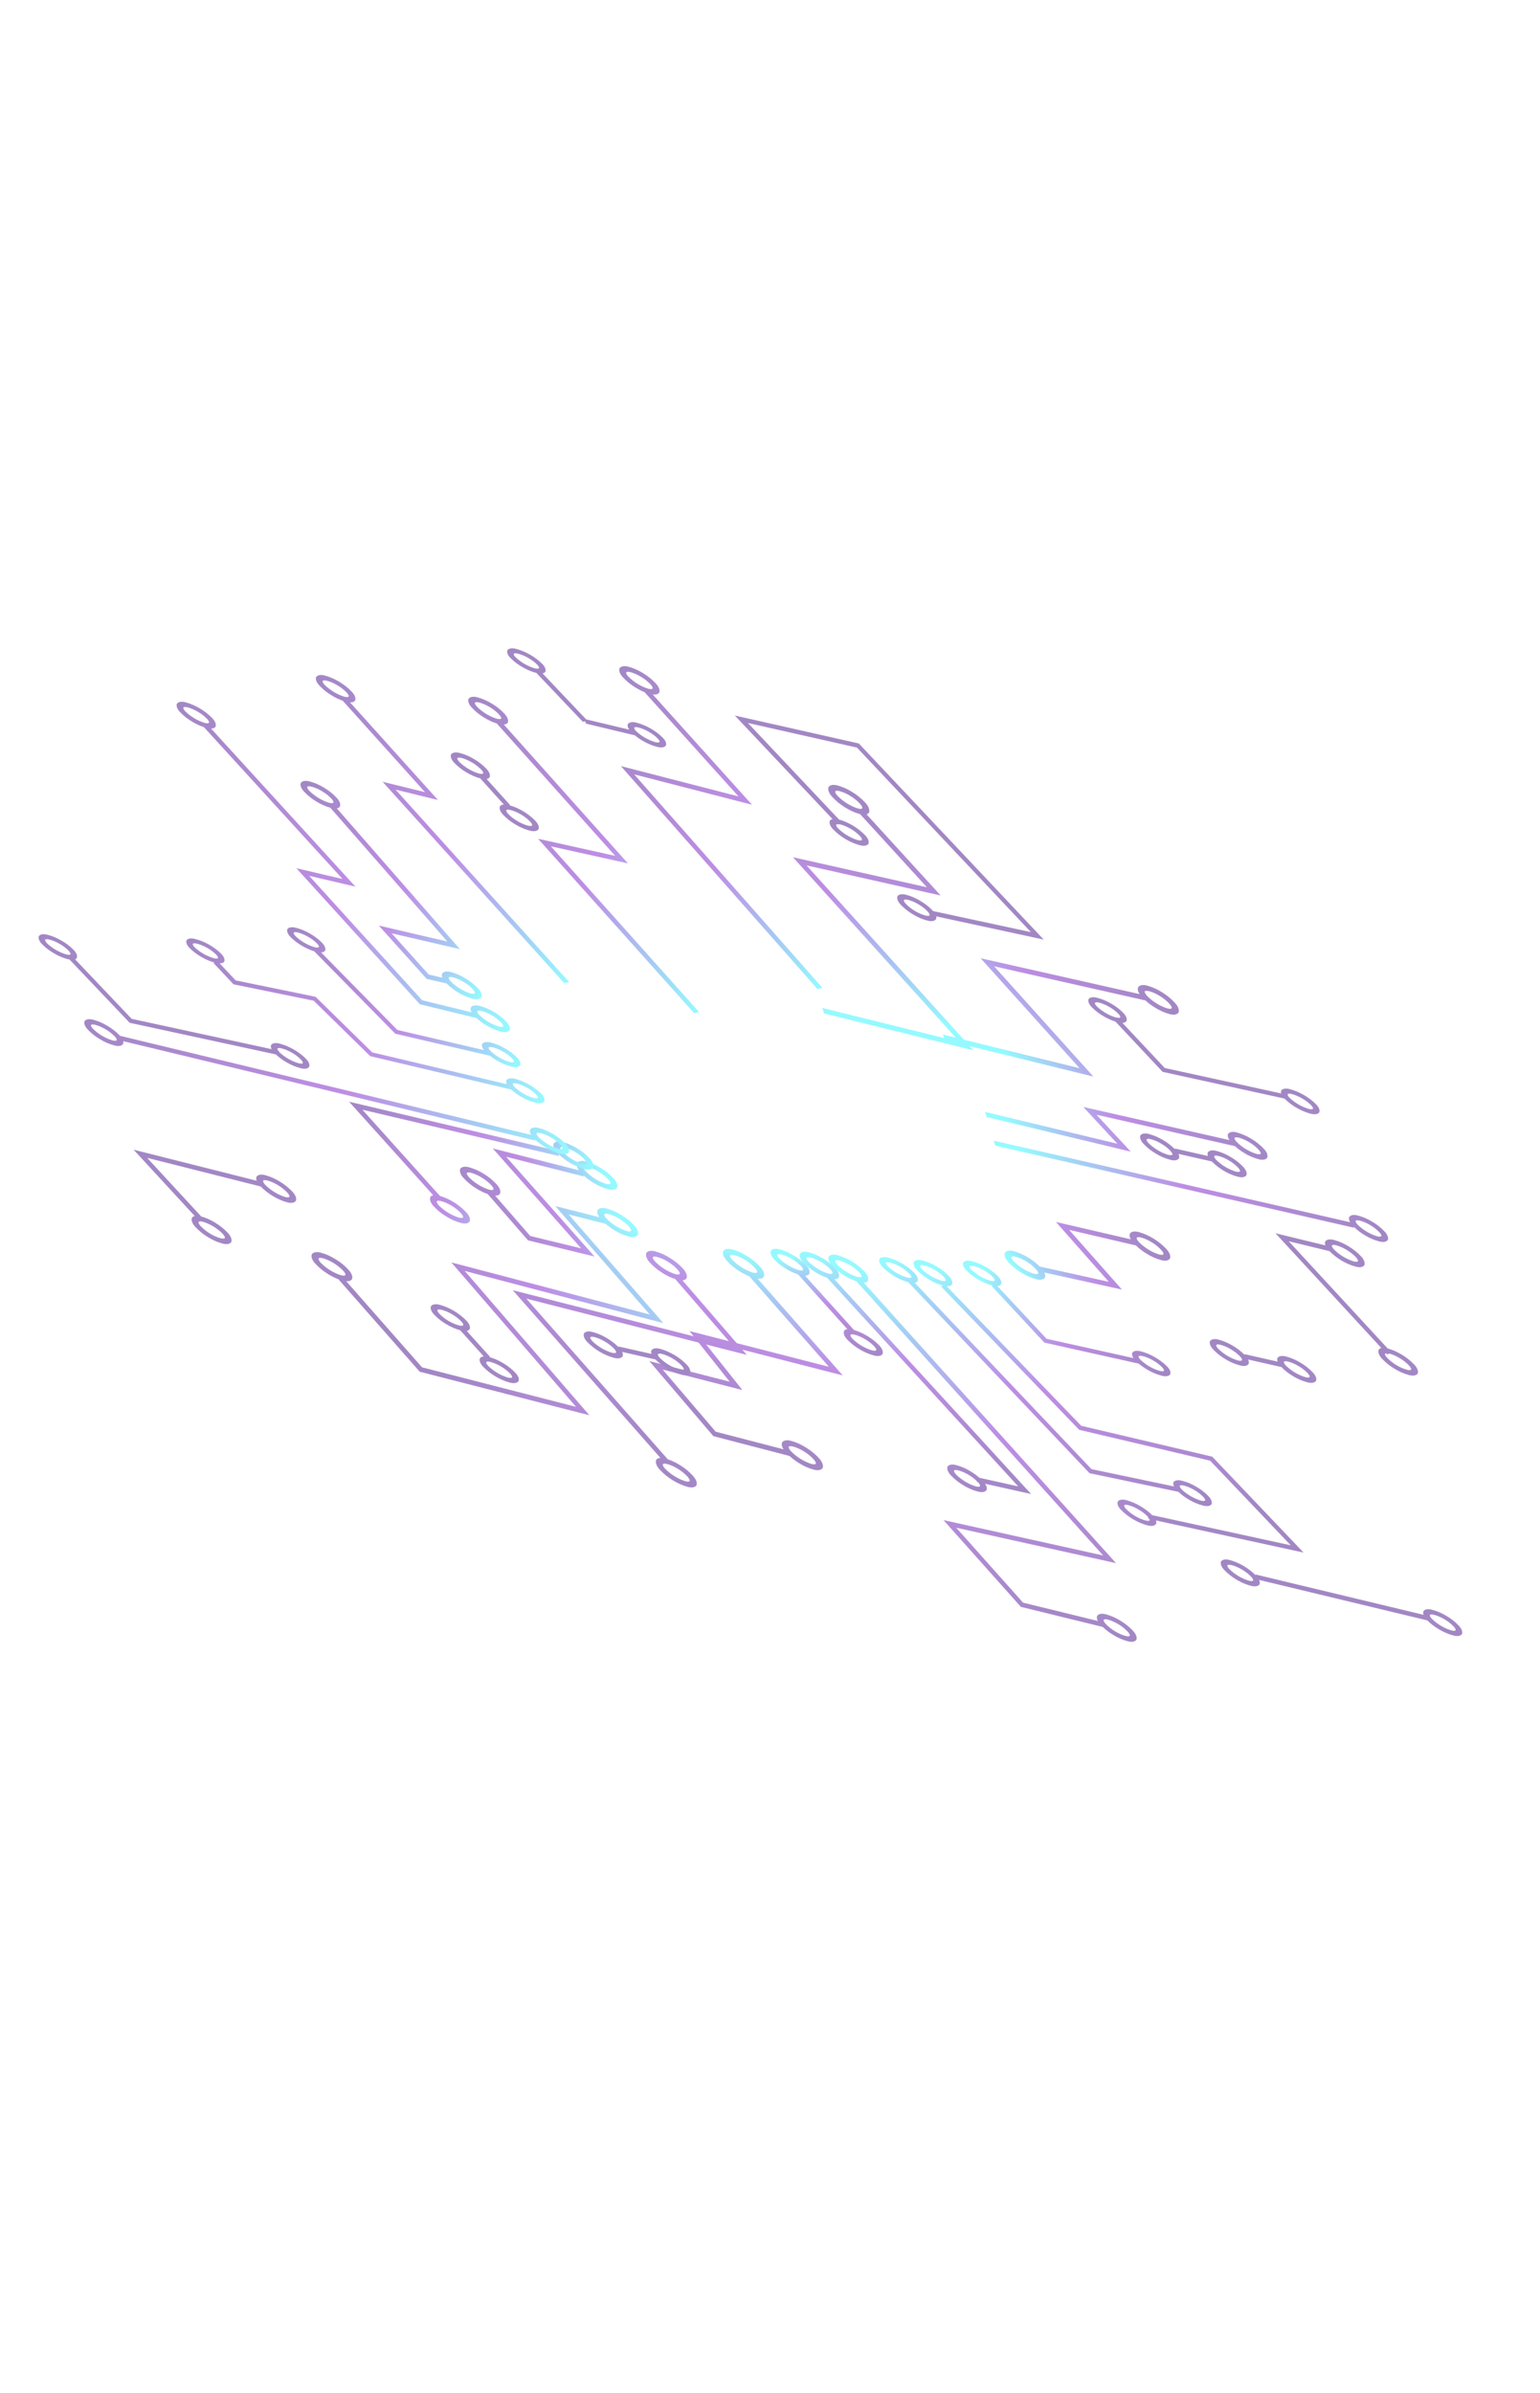<?xml version="1.0" encoding="UTF-8"?> <svg xmlns="http://www.w3.org/2000/svg" width="811" height="1260" viewBox="0 0 811 1260" fill="none"> <g opacity="0.5"> <path d="M349.322 696.621L299.477 639.421L318.88 644.343C320.239 645.521 321.718 646.61 323.272 647.573C325.75 649.137 328.38 650.318 330.91 651C332.036 651.341 333.09 651.447 333.964 651.306C334.837 651.166 335.499 650.784 335.879 650.2C336.129 649.545 336.075 648.73 335.726 647.842C335.376 646.954 334.743 646.026 333.893 645.156C332.06 643.142 329.792 641.295 327.31 639.796C324.832 638.232 322.202 637.052 319.672 636.369C318.546 636.028 317.491 635.922 316.618 636.063C315.744 636.203 315.083 636.585 314.702 637.169C314.49 637.649 314.467 638.234 314.634 638.88C314.8 639.526 315.153 640.217 315.665 640.902L292.432 635.015L342.214 692.138L237.686 664.688L303.362 740.736L222.263 719.934L182.301 674.55C183.026 674.63 183.674 674.575 184.203 674.389C184.733 674.203 185.132 673.889 185.374 673.468C185.623 672.813 185.57 671.998 185.22 671.11C184.87 670.222 184.237 669.294 183.387 668.424C181.554 666.41 179.286 664.563 176.804 663.064C174.322 661.498 171.688 660.315 169.153 659.629C168.03 659.291 166.978 659.188 166.107 659.33C165.236 659.472 164.577 659.854 164.197 660.437C163.947 661.09 163.998 661.903 164.346 662.79C164.693 663.676 165.323 664.603 166.17 665.473C168.014 667.486 170.287 669.331 172.77 670.834C174.61 671.977 176.53 672.928 178.441 673.644L178.31 673.67L221.036 722.245L310.379 745.163L244.744 669.17L349.322 696.621ZM320.552 639.218C322.458 639.742 324.436 640.632 326.301 641.806C328.16 642.939 329.86 644.324 331.244 645.832C332.129 646.844 332.545 647.605 332.33 648.034C332.115 648.462 331.293 648.477 330.022 648.165C328.125 647.58 326.182 646.684 324.334 645.541C322.486 644.397 320.777 643.035 319.33 641.552C318.442 640.547 318.048 639.742 318.24 639.357C318.433 638.973 319.278 638.914 320.552 639.218ZM168.858 664.821C167.969 663.816 167.575 663.011 167.768 662.626C167.961 662.242 168.809 662.176 170.076 662.495C171.973 663.051 173.926 663.938 175.782 665.085C177.637 666.233 179.344 667.61 180.768 669.109C181.657 670.113 182.069 670.882 181.854 671.31C181.639 671.739 180.817 671.753 179.55 671.435C177.653 670.851 175.709 669.956 173.861 668.812C172.012 667.669 170.303 666.305 168.858 664.821Z" fill="url(#paint0_linear_261_1090)"></path> <path d="M398.962 673.222C399.744 673.333 400.446 673.294 401.018 673.105C401.59 672.917 402.018 672.584 402.272 672.132C402.521 671.452 402.465 670.609 402.108 669.692C401.751 668.775 401.108 667.816 400.243 666.915C398.36 664.841 396.04 662.939 393.503 661.389C391.018 659.804 388.377 658.611 385.84 657.928C384.714 657.579 383.66 657.47 382.787 657.612C381.915 657.753 381.258 658.141 380.884 658.733C380.635 659.413 380.691 660.256 381.048 661.173C381.404 662.09 382.048 663.049 382.913 663.95C384.79 666.021 387.107 667.921 389.64 669.467C391.26 670.476 392.942 671.338 394.626 672.022L436.527 719.653L363.064 700.817L384.274 727.497L341.941 716.639L375.671 756.163L415.743 766.59C417.229 767.934 418.871 769.171 420.607 770.254C423.092 771.839 425.732 773.032 428.27 773.716C429.397 774.066 430.453 774.176 431.328 774.036C432.202 773.896 432.862 773.51 433.238 772.919C433.489 772.239 433.434 771.397 433.077 770.479C432.72 769.562 432.076 768.602 431.21 767.701C429.327 765.628 427.007 763.725 424.47 762.176C421.986 760.594 419.349 759.4 416.81 758.707C415.685 758.358 414.63 758.249 413.758 758.391C412.886 758.532 412.228 758.92 411.855 759.512C411.656 759.978 411.625 760.538 411.765 761.156C411.904 761.774 412.211 762.437 412.665 763.101L376.915 753.835L349.006 721.131L390.971 731.899L369.755 705.195L443.81 724.192L398.962 673.222ZM385.587 663.275C384.668 662.218 384.26 661.38 384.459 660.981C384.658 660.581 385.488 660.535 386.744 660.843C388.646 661.363 390.622 662.254 392.486 663.434C394.395 664.602 396.144 666.032 397.569 667.59C398.491 668.639 398.9 669.477 398.697 669.884C398.495 670.292 397.668 670.33 396.415 670.014C394.499 669.419 392.538 668.508 390.671 667.346C388.804 666.184 387.077 664.8 385.613 663.291L385.587 663.275ZM417.674 761.636C419.575 762.155 421.551 763.046 423.415 764.227C425.321 765.391 427.066 766.819 428.486 768.375C429.417 769.44 429.825 770.277 429.626 770.677C429.428 771.077 428.597 771.123 427.328 770.806C425.409 770.208 423.446 769.294 421.577 768.13C419.709 766.965 417.981 765.578 416.516 764.068C415.594 763.018 415.172 762.173 415.375 761.765C415.578 761.358 416.429 761.374 417.7 761.653L417.674 761.636Z" fill="url(#paint1_linear_261_1090)"></path> <path d="M519.511 784.552C519.705 784.121 519.734 783.601 519.595 783.027C519.457 782.452 519.154 781.836 518.708 781.22L542.992 786.625L439.347 673.503C440.508 673.533 441.369 673.159 441.753 672.459C441.998 671.839 441.948 671.067 441.609 670.225C441.271 669.384 440.655 668.502 439.828 667.674C438.026 665.767 435.805 664.017 433.377 662.589C430.999 661.133 428.474 660.031 426.043 659.39C424.964 659.066 423.952 658.963 423.115 659.09C422.277 659.217 421.644 659.57 421.283 660.111C421.043 660.735 421.096 661.509 421.437 662.351C421.778 663.194 422.393 664.075 423.221 664.904C425.022 666.811 427.243 668.562 429.671 669.989C431.577 671.142 433.574 672.08 435.551 672.752L536.222 782.628L515.793 778.083C514.359 776.832 512.77 775.679 511.09 774.673C508.712 773.217 506.188 772.115 503.757 771.474C502.678 771.15 501.666 771.047 500.828 771.174C499.99 771.301 499.358 771.654 498.996 772.195C498.757 772.819 498.81 773.593 499.151 774.435C499.491 775.278 500.107 776.159 500.934 776.988C502.736 778.895 504.957 780.646 507.385 782.073C509.764 783.533 512.292 784.633 514.722 785.266C515.808 785.595 516.827 785.703 517.67 785.578C518.514 785.452 519.15 785.097 519.511 784.552ZM425.829 664.326C424.947 663.362 424.544 662.585 424.739 662.211C424.933 661.838 425.725 661.804 426.937 662.104C428.758 662.584 430.65 663.406 432.435 664.493C434.259 665.566 435.929 666.88 437.287 668.311C438.166 669.283 438.569 670.06 438.378 670.426C438.187 670.793 437.379 670.826 436.176 670.54C434.338 669.99 432.457 669.147 430.668 668.073C428.878 666.998 427.226 665.719 425.829 664.326ZM513.893 782.617C512.053 782.067 510.17 781.225 508.378 780.15C506.586 779.076 504.931 777.796 503.53 776.403C502.648 775.438 502.258 774.668 502.452 774.295C502.647 773.921 503.439 773.888 504.638 774.181C506.464 774.664 508.36 775.489 510.148 776.577C511.668 777.48 513.087 778.541 514.325 779.699L514.521 780.271L515.008 780.381C515.89 781.346 516.28 782.115 516.09 782.482C515.899 782.849 515.092 782.91 513.893 782.617Z" fill="url(#paint2_linear_261_1090)"></path> <path d="M596.489 858.484C594.671 856.539 592.431 854.755 589.982 853.3C587.583 851.815 585.037 850.692 582.585 850.039C581.498 849.711 580.48 849.608 579.637 849.739C578.794 849.871 578.159 850.233 577.798 850.787C577.459 851.498 577.592 852.458 578.171 853.486L538.769 843.831L503.583 804.384L587.717 823.024L454.868 675.351C455.944 675.33 456.733 674.943 457.09 674.262C457.333 673.627 457.282 672.84 456.94 671.981C456.598 671.123 455.979 670.225 455.146 669.38C453.31 667.455 451.087 665.684 448.663 664.214C446.238 662.745 443.683 661.62 441.21 660.934C440.122 660.605 439.102 660.5 438.257 660.63C437.412 660.76 436.774 661.121 436.41 661.674C436.164 662.309 436.216 663.098 436.56 663.958C436.904 664.818 437.528 665.718 438.366 666.563C440.179 668.51 442.421 670.296 444.873 671.748C446.87 672.968 448.964 673.951 451.031 674.637L580.957 819.01L496.856 800.371L537.613 846.048L580.702 856.612C582.338 858.182 584.228 859.62 586.255 860.839C588.655 862.327 591.204 863.448 593.655 864.092C594.744 864.422 595.764 864.527 596.609 864.396C597.454 864.266 598.092 863.906 598.456 863.353C598.689 862.715 598.629 861.929 598.284 861.074C597.938 860.218 597.319 859.325 596.489 858.484ZM441.029 665.973C440.13 664.974 439.732 664.196 439.928 663.815C440.124 663.434 440.923 663.399 442.136 663.69C443.991 664.229 445.899 665.081 447.711 666.179C449.523 667.277 451.192 668.593 452.588 670.024C453.475 671.015 453.872 671.793 453.676 672.175C453.48 672.556 452.681 672.59 451.468 672.3C449.615 671.737 447.719 670.878 445.915 669.785C444.111 668.692 442.443 667.39 441.029 665.973ZM592.751 861.359C590.914 860.87 589.006 860.033 587.206 858.924C585.366 857.831 583.682 856.492 582.312 855.032C581.422 854.048 581.015 853.255 581.211 852.874C581.407 852.493 582.218 852.466 583.428 852.764C585.265 853.252 587.173 854.09 588.973 855.198C590.813 856.291 592.497 857.631 593.867 859.09C594.77 860.082 595.164 860.867 594.971 861.241C594.779 861.615 593.998 861.679 592.751 861.359Z" fill="url(#paint3_linear_261_1090)"></path> <path d="M744.642 718.347C742.814 716.44 740.6 714.685 738.186 713.229C735.772 711.774 733.227 710.659 730.764 709.978L678.66 653.532L700.153 658.761C701.918 660.584 704.052 662.255 706.373 663.631C708.762 665.102 711.298 666.215 713.739 666.862C714.821 667.188 715.836 667.291 716.675 667.161C717.514 667.031 718.147 666.672 718.507 666.124C718.751 665.496 718.701 664.716 718.361 663.865C718.02 663.015 717.403 662.125 716.573 661.288C714.744 659.381 712.531 657.626 710.116 656.17C707.702 654.714 705.158 653.6 702.695 652.919C701.611 652.592 700.595 652.488 699.754 652.617C698.912 652.745 698.277 653.102 697.914 653.65C697.637 654.21 697.675 654.941 698.023 655.743L671.701 649.354L727.464 709.767C726.78 709.907 726.281 710.24 726.021 710.732C725.781 711.363 725.834 712.144 726.177 712.996C726.519 713.847 727.138 714.738 727.969 715.575C729.773 717.5 732 719.266 734.435 720.704C736.825 722.179 739.364 723.29 741.805 723.929C742.891 724.26 743.909 724.366 744.752 724.238C745.594 724.109 746.228 723.749 746.586 723.198C746.829 722.567 746.777 721.785 746.435 720.932C746.094 720.079 745.474 719.187 744.642 718.347ZM703.624 655.635C705.471 656.169 707.371 657.013 709.175 658.102C710.98 659.19 712.642 660.493 714.032 661.912C714.915 662.893 715.311 663.664 715.115 664.042C714.92 664.419 714.124 664.453 712.916 664.165C711.069 663.606 709.179 662.753 707.38 661.669C705.581 660.584 703.918 659.293 702.508 657.888C701.626 656.906 701.23 656.136 701.425 655.758C701.62 655.38 702.416 655.346 703.624 655.635ZM740.894 721.178C739.06 720.69 737.156 719.857 735.36 718.758C733.528 717.673 731.851 716.346 730.486 714.901C729.6 713.926 729.207 713.149 729.399 712.778C729.497 712.62 729.685 712.525 729.937 712.506L730.448 713.053L731.783 712.712C733.573 713.22 735.417 714.049 737.155 715.126C738.986 716.211 740.663 717.537 742.029 718.982C742.916 719.957 743.308 720.735 743.112 721.112C742.917 721.49 742.161 721.511 740.97 721.223L740.894 721.178Z" fill="#45108A"></path> <path d="M281.942 580.553C283 580.849 283.992 580.945 284.814 580.83C285.636 580.716 286.259 580.396 286.617 579.903C286.852 579.348 286.804 578.658 286.478 577.904C286.152 577.15 285.56 576.36 284.764 575.618C283.003 573.904 280.87 572.324 278.543 571.011C276.215 569.698 273.761 568.689 271.385 568.07C270.327 567.773 269.336 567.677 268.515 567.793C267.695 567.908 267.075 568.231 266.722 568.727C266.418 569.288 266.498 570.041 266.948 570.86L196.031 554.118L166.173 524.843L124.103 516.206L115.656 507.207C116.832 507.264 117.709 506.932 118.098 506.284C118.332 505.72 118.282 505.021 117.953 504.258C117.625 503.494 117.03 502.695 116.229 501.941C114.487 500.21 112.337 498.618 109.985 497.317C107.669 495.995 105.212 495.003 102.857 494.438C101.811 494.14 100.829 494.042 100.016 494.153C99.203 494.264 98.589 494.582 98.239 495.071C98.006 495.633 98.055 496.331 98.381 497.093C98.707 497.855 99.299 498.653 100.096 499.406C101.838 501.138 103.988 502.73 106.339 504.03C108.54 505.293 110.871 506.264 113.129 506.858L112.407 507.002L122.964 518.26L165.194 526.897L194.982 556.098L269.191 573.654C270.821 575.141 272.737 576.503 274.8 577.641C277.118 578.968 279.578 579.971 281.942 580.553ZM112.644 504.53C110.861 504.023 109.037 503.253 107.303 502.275C105.568 501.296 103.965 500.133 102.609 498.868C101.759 497.986 101.382 497.288 101.568 496.957C101.754 496.627 102.529 496.587 103.692 496.857C105.457 497.299 107.289 498.05 109.017 499.039C110.787 500.02 112.407 501.216 113.726 502.518C114.579 503.394 114.956 504.092 114.767 504.429C114.577 504.766 113.806 504.799 112.644 504.53ZM270.079 570.621C270.268 570.284 271.068 570.258 272.261 570.529C274.052 570.981 275.91 571.746 277.66 572.753C279.401 573.719 280.992 574.9 282.284 576.183C283.125 577.053 283.497 577.731 283.311 578.061C283.125 578.392 282.322 578.424 281.128 578.153C279.348 577.648 277.526 576.879 275.793 575.902C274.061 574.924 272.46 573.762 271.106 572.499C270.27 571.649 269.886 570.964 270.079 570.621Z" fill="url(#paint4_linear_261_1090)"></path> <path d="M320.013 626.088C321.133 626.426 322.18 626.53 323.049 626.392C323.917 626.253 324.574 625.875 324.953 625.298C325.203 624.652 325.152 623.846 324.804 622.968C324.457 622.089 323.826 621.17 322.979 620.31C321.157 618.318 318.903 616.491 316.436 615.008C313.974 613.462 311.36 612.295 308.845 611.618C307.726 611.28 306.679 611.175 305.81 611.314C304.942 611.453 304.285 611.83 303.906 612.407C303.699 612.895 303.684 613.489 303.863 614.143C304.041 614.797 304.409 615.495 304.938 616.184L259.506 604.684L306.075 657.298L279.245 650.786L260.762 629.533C262.009 629.592 262.937 629.195 263.344 628.432C263.588 627.774 263.534 626.959 263.186 626.072C262.839 625.185 262.211 624.257 261.366 623.384C259.518 621.374 257.24 619.53 254.75 618.027C252.312 616.493 249.723 615.335 247.231 614.662C246.125 614.322 245.087 614.214 244.229 614.35C243.37 614.485 242.722 614.859 242.352 615.431C242.107 616.09 242.162 616.906 242.512 617.795C242.862 618.684 243.494 619.613 244.343 620.487C246.191 622.497 248.468 624.341 250.959 625.844C252.87 627.033 254.872 628.006 256.857 628.709L278.071 653.08L313.08 661.582L266.575 609.075L307.484 619.437L307.311 618.842C308.849 620.26 310.578 621.561 312.413 622.682C314.877 624.235 317.494 625.408 320.013 626.088ZM246.977 619.849C246.072 618.832 245.671 618.021 245.87 617.626C246.07 617.231 246.881 617.195 248.111 617.502C249.997 618.052 251.938 618.929 253.781 620.064C255.625 621.2 257.321 622.562 258.737 624.044C259.642 625.061 260.043 625.873 259.847 626.26C259.652 626.647 258.833 626.698 257.604 626.392C255.718 625.813 253.787 624.926 251.95 623.795C250.113 622.664 248.415 621.316 246.977 619.849ZM307.435 614.58C307.631 614.193 308.467 614.143 309.725 614.458C311.62 614.976 313.585 615.857 315.439 617.018C317.287 618.138 318.977 619.508 320.352 621C321.235 621.994 321.645 622.754 321.431 623.178C321.217 623.602 320.4 623.616 319.141 623.3C317.255 622.723 315.324 621.837 313.486 620.706C311.649 619.574 309.951 618.226 308.515 616.758C307.619 615.756 307.24 614.968 307.435 614.58Z" fill="url(#paint5_linear_261_1090)"></path> <path d="M541.602 662.238C539.157 660.694 536.56 659.529 534.061 658.856C532.951 658.513 531.91 658.405 531.049 658.541C530.188 658.677 529.538 659.053 529.169 659.63C528.923 660.292 528.979 661.113 529.33 662.006C529.68 662.9 530.314 663.834 531.165 664.712C533.034 666.714 535.3 668.556 537.773 670.082C540.246 671.607 542.853 672.773 545.374 673.479C546.483 673.82 547.523 673.929 548.384 673.792C549.245 673.656 549.895 673.28 550.266 672.705C550.59 671.99 550.47 671.037 549.928 670.013L590.83 678.982L563.041 647.551L598.17 655.749C599.812 657.33 601.695 658.78 603.708 660.014C606.154 661.556 608.75 662.721 611.249 663.396C612.359 663.738 613.4 663.847 614.261 663.711C615.122 663.575 615.772 663.198 616.141 662.622C616.387 661.959 616.331 661.139 615.981 660.246C615.63 659.352 614.996 658.418 614.145 657.54C612.272 655.54 610.006 653.701 607.534 652.176C605.062 650.651 602.457 649.484 599.936 648.773C598.814 648.428 597.763 648.322 596.897 648.466C596.031 648.61 595.383 648.999 595.022 649.591C594.663 650.363 594.836 651.418 595.504 652.535L556.092 643.397L583.919 674.92L547.509 666.846C545.785 665.128 543.77 663.556 541.602 662.238ZM600.895 651.578C602.772 652.088 604.721 652.959 606.56 654.111C608.435 655.248 610.151 656.638 611.551 658.153C612.459 659.175 612.861 659.991 612.661 660.388C612.461 660.785 611.647 660.821 610.414 660.513C608.523 659.933 606.587 659.043 604.744 657.906C602.901 656.769 601.199 655.413 599.758 653.938C598.851 652.916 598.449 652.1 598.644 651.71C598.84 651.321 599.649 651.262 600.895 651.578ZM544.456 670.66C542.565 670.081 540.628 669.19 538.786 668.053C536.943 666.916 535.24 665.561 533.8 664.085C532.892 663.063 532.49 662.247 532.69 661.85C532.889 661.454 533.703 661.417 534.936 661.725C536.813 662.234 538.763 663.106 540.602 664.258C542.476 665.395 544.193 666.785 545.593 668.301C546.496 669.33 546.902 670.139 546.702 670.535C546.503 670.932 545.691 670.931 544.454 670.63L544.456 670.66Z" fill="url(#paint6_linear_261_1090)"></path> <path d="M481.317 670.025C479.538 668.251 477.383 666.617 475.033 665.259C472.682 663.902 470.204 662.861 467.805 662.222C466.749 661.916 465.759 661.817 464.939 661.934C464.119 662.051 463.499 662.38 463.145 662.887C462.908 663.471 462.959 664.196 463.291 664.987C463.623 665.778 464.226 666.606 465.035 667.385C466.786 669.131 468.901 670.742 471.21 672.087C473.518 673.431 475.954 674.473 478.322 675.126L573.061 774.914L573.788 775.683L620.534 785.465C622.178 787.024 624.119 788.453 626.215 789.649C628.541 791.02 631.011 792.059 633.389 792.667C634.443 792.972 635.432 793.07 636.25 792.952C637.068 792.834 637.685 792.503 638.037 791.995C638.272 791.412 638.221 790.688 637.891 789.899C637.561 789.11 636.963 788.283 636.159 787.504C634.398 785.712 632.227 784.065 629.852 782.721C627.526 781.346 625.053 780.308 622.675 779.709C621.619 779.403 620.629 779.304 619.809 779.421C618.989 779.537 618.369 779.867 618.015 780.374C617.717 780.979 617.813 781.783 618.289 782.653L574.797 773.54L481.712 675.397C482.44 675.288 482.972 674.973 483.241 674.491C483.463 673.907 483.402 673.185 483.064 672.4C482.726 671.615 482.123 670.795 481.317 670.025ZM623.452 782.193C625.234 782.647 627.084 783.423 628.829 784.447C630.613 785.457 632.246 786.693 633.573 788.038C634.435 788.945 634.829 789.674 634.638 790.024C634.447 790.374 633.659 790.396 632.486 790.118C630.688 789.598 628.849 788.804 627.099 787.793C625.349 786.783 623.732 785.581 622.364 784.274C621.506 783.36 621.112 782.631 621.3 782.288C621.487 781.944 622.262 781.915 623.452 782.193ZM467.595 666.81C466.736 665.897 466.351 665.181 466.542 664.832C466.733 664.482 467.508 664.453 468.685 664.723C470.472 665.181 472.326 665.959 474.075 666.984C475.858 667.995 477.49 669.231 478.819 670.575C479.678 671.489 480.062 672.205 479.871 672.554C479.681 672.904 478.905 672.933 477.732 672.656C475.933 672.136 474.091 671.342 472.338 670.332C470.586 669.321 468.966 668.119 467.595 666.81Z" fill="url(#paint7_linear_261_1090)"></path> <path d="M351.414 720.619C353.772 722.044 356.276 723.119 358.686 723.744C359.756 724.062 360.759 724.164 361.59 724.041C362.421 723.918 363.048 723.573 363.405 723.043C363.644 722.435 363.593 721.68 363.255 720.856C362.918 720.033 362.307 719.171 361.486 718.361C359.683 716.516 357.499 714.818 355.117 713.408C352.735 711.998 350.224 710.918 347.793 710.257C346.723 709.939 345.72 709.837 344.889 709.96C344.058 710.083 343.431 710.428 343.074 710.958C342.814 711.478 342.84 712.15 343.147 712.889L325.625 708.93L325.775 709.356C324.012 707.543 321.859 705.879 319.511 704.514C317.154 703.089 314.652 702.011 312.243 701.383C311.173 701.066 310.17 700.964 309.34 701.087C308.509 701.211 307.881 701.555 307.523 702.083C307.281 702.691 307.332 703.446 307.669 704.27C308.007 705.093 308.619 705.956 309.442 706.766C311.246 708.611 313.43 710.309 315.812 711.719C318.193 713.128 320.704 714.209 323.135 714.869C324.205 715.187 325.209 715.29 326.039 715.167C326.87 715.043 327.497 714.699 327.854 714.169C328.159 713.541 328.064 712.706 327.587 711.803L345.203 715.8C346.946 717.604 349.081 719.261 351.414 720.619ZM348.673 712.888C350.483 713.362 352.361 714.169 354.134 715.233C355.941 716.284 357.595 717.568 358.943 718.966C359.813 719.916 360.203 720.661 360.01 721.025C359.817 721.39 359.032 721.422 357.84 721.142C356.017 720.602 354.151 719.777 352.375 718.726C350.6 717.675 348.959 716.425 347.57 715.064C346.696 714.121 346.31 713.369 346.503 713.005C346.696 712.64 347.484 712.601 348.673 712.888ZM322.248 712.252C320.425 711.712 318.559 710.887 316.783 709.836C315.008 708.786 313.367 707.535 311.979 706.174C311.104 705.231 310.718 704.479 310.911 704.115C311.104 703.75 311.889 703.718 313.078 704.005C314.888 704.479 316.766 705.286 318.539 706.35C320.346 707.4 322 708.684 323.347 710.083C324.218 711.033 324.608 711.778 324.415 712.142C324.222 712.507 323.44 712.532 322.248 712.252Z" fill="#45108A"></path> <path d="M364.727 776.843C362.864 774.799 360.566 772.923 358.053 771.395C355.973 770.092 353.788 769.049 351.637 768.331L277.182 683.77L393.302 713.383L359.388 674.095C360.436 674.06 361.206 673.667 361.563 672.985C361.812 672.314 361.757 671.482 361.403 670.576C361.049 669.671 360.41 668.723 359.551 667.833C357.687 665.789 355.389 663.913 352.877 662.385C350.412 660.822 347.795 659.642 345.277 658.958C344.158 658.612 343.11 658.502 342.242 658.64C341.374 658.778 340.719 659.16 340.347 659.745C340.099 660.416 340.155 661.248 340.509 662.154C340.863 663.059 341.502 664.006 342.359 664.896C344.222 666.941 346.52 668.817 349.033 670.344C351.168 671.68 353.413 672.739 355.616 673.452L386.259 708.945L270.025 679.321L347.79 767.633C346.701 767.656 345.897 768.054 345.523 768.754C345.276 769.426 345.332 770.258 345.686 771.164C346.039 772.069 346.678 773.016 347.536 773.906C349.423 775.933 351.708 777.797 354.199 779.342C356.69 780.888 359.315 782.07 361.856 782.79C362.975 783.137 364.023 783.247 364.891 783.109C365.759 782.97 366.414 782.589 366.786 782.004C367.027 781.328 366.963 780.493 366.601 779.586C366.239 778.678 365.592 777.731 364.727 776.843ZM344.944 664.197C344.029 663.161 343.624 662.334 343.825 661.931C344.026 661.529 344.846 661.492 346.089 661.804C347.981 662.32 349.945 663.203 351.799 664.371C353.688 665.522 355.418 666.931 356.829 668.467C357.74 669.51 358.149 670.33 357.948 670.732C357.747 671.135 356.926 671.172 355.68 670.867C353.774 670.278 351.822 669.374 349.965 668.221C348.109 667.067 346.394 665.693 344.944 664.197ZM360.929 779.903C359.023 779.313 357.072 778.41 355.215 777.258C353.359 776.107 351.642 774.734 350.189 773.239C349.274 772.204 348.869 771.376 349.07 770.974C349.271 770.572 350.091 770.535 351.334 770.847C353.226 771.362 355.19 772.245 357.044 773.413C358.933 774.565 360.663 775.974 362.074 777.51C362.985 778.553 363.394 779.373 363.193 779.775C362.992 780.177 362.175 780.207 360.929 779.903Z" fill="url(#paint8_linear_261_1090)"></path> <path d="M226.599 630.378C226.356 631.022 226.41 631.82 226.756 632.689C227.102 633.558 227.726 634.467 228.565 635.321C230.392 637.287 232.644 639.091 235.106 640.561C237.514 642.062 240.072 643.191 242.531 643.84C243.625 644.174 244.651 644.281 245.5 644.149C246.35 644.017 246.99 643.651 247.355 643.091C247.599 642.447 247.545 641.65 247.199 640.78C246.853 639.911 246.228 639.002 245.388 638.147C243.582 636.244 241.404 634.489 239.028 633.023C236.651 631.557 234.142 630.42 231.701 629.704L190.848 584.286L294.442 608.695L294.056 607.523C295.882 609.35 298.044 611.019 300.377 612.401C302.709 613.783 305.15 614.843 307.514 615.499C308.618 615.826 309.651 615.926 310.507 615.79C311.363 615.653 312.011 615.285 312.385 614.722C312.631 614.09 312.581 613.304 312.24 612.447C311.899 611.59 311.28 610.694 310.448 609.852C308.64 607.909 306.412 606.125 303.977 604.673C301.538 603.157 298.95 602.012 296.459 601.347C295.352 601.015 294.315 600.911 293.456 601.046C292.597 601.182 291.948 601.551 291.574 602.116C291.367 602.577 291.343 603.138 291.502 603.759C291.662 604.379 292.002 605.043 292.498 605.703L183.857 580.092L228.148 629.337C227.403 629.475 226.865 629.837 226.599 630.378ZM297.39 604.133C299.268 604.642 301.215 605.507 303.052 606.647C304.874 607.741 306.54 609.078 307.895 610.535C308.768 611.506 309.173 612.25 308.965 612.657C308.757 613.064 307.942 613.091 306.697 612.782C304.833 612.217 302.923 611.35 301.107 610.243C299.29 609.136 297.612 607.817 296.192 606.381C295.323 605.402 294.914 604.666 295.125 604.251C295.337 603.837 296.116 603.816 297.364 604.118L297.39 604.133ZM237.836 634.856C239.684 635.962 241.377 637.315 242.756 638.79C243.647 639.792 244.043 640.586 243.849 640.964C243.656 641.343 242.846 641.392 241.63 641.092C239.766 640.524 237.857 639.656 236.041 638.55C234.225 637.443 232.546 636.125 231.125 634.69C230.23 633.696 229.834 632.902 230.031 632.516C230.228 632.131 231.031 632.095 232.246 632.396C234.097 632.89 236.02 633.736 237.836 634.856Z" fill="url(#paint9_linear_261_1090)"></path> <path d="M462.904 708.262C461.173 706.478 459.083 704.829 456.798 703.446C454.513 702.063 452.097 700.983 449.74 700.292L423.959 671.681C425.052 671.684 425.861 671.322 426.231 670.663C426.469 670.053 426.416 669.296 426.079 668.47C425.741 667.645 425.13 666.782 424.31 665.97C422.523 664.102 420.321 662.386 417.912 660.987C415.552 659.556 413.045 658.477 410.634 657.856C409.566 657.539 408.565 657.437 407.736 657.561C406.908 657.685 406.282 658.03 405.926 658.559C405.689 659.169 405.741 659.924 406.076 660.748C406.411 661.571 407.018 662.433 407.835 663.245C409.621 665.113 411.824 666.829 414.233 668.228C416.192 669.399 418.248 670.343 420.277 671.001L446.233 699.84C445.385 699.923 444.767 700.267 444.47 700.822C444.23 701.431 444.28 702.186 444.616 703.01C444.951 703.834 445.56 704.696 446.379 705.508C448.165 707.376 450.368 709.092 452.777 710.491C455.135 711.919 457.64 712.999 460.051 713.629C461.122 713.946 462.126 714.049 462.957 713.925C463.788 713.801 464.416 713.456 464.775 712.926C465.02 712.323 464.976 711.572 464.647 710.752C464.318 709.932 463.716 709.073 462.904 708.262ZM410.436 662.689C409.564 661.737 409.165 660.976 409.358 660.61C409.551 660.245 410.349 660.22 411.539 660.508C413.346 660.979 415.223 661.785 416.992 662.851C418.802 663.902 420.458 665.19 421.805 666.592C422.693 667.544 423.079 668.298 422.89 668.657C422.7 669.015 421.907 669.061 420.705 668.766C418.883 668.228 417.017 667.404 415.242 666.353C413.466 665.302 411.825 664.051 410.436 662.689ZM459.253 711.023C457.43 710.482 455.565 709.657 453.79 708.605C452.015 707.553 450.375 706.301 448.987 704.939C448.115 703.987 447.716 703.226 447.905 702.867C448.095 702.508 448.897 702.477 450.09 702.757C451.897 703.228 453.774 704.035 455.544 705.1C457.353 706.152 459.009 707.439 460.356 708.841C461.244 709.794 461.631 710.548 461.438 710.913C461.244 711.279 460.455 711.317 459.253 711.023Z" fill="url(#paint10_linear_261_1090)"></path> <path d="M169.364 496.156C167.619 494.409 165.468 492.803 163.114 491.491C160.804 490.148 158.348 489.134 155.987 488.547C154.938 488.246 153.954 488.147 153.139 488.26C152.324 488.373 151.708 488.694 151.357 489.189C151.121 489.757 151.169 490.462 151.497 491.233C151.824 492.003 152.419 492.81 153.22 493.57C154.968 495.32 157.123 496.928 159.482 498.242C161.418 499.351 163.452 500.244 165.456 500.864L208.168 544.274L257.73 555.821L257.658 555.606C258.993 556.696 260.466 557.701 262.02 558.583C264.356 559.937 266.836 560.963 269.224 561.563C270.285 561.861 271.279 561.957 272.103 561.841C272.927 561.725 273.551 561.402 273.911 560.904C274.147 560.344 274.098 559.646 273.771 558.884C273.444 558.122 272.85 557.324 272.052 556.574C270.33 554.841 268.196 553.248 265.86 551.951C263.525 550.597 261.045 549.571 258.657 548.971C257.598 548.676 256.607 548.582 255.786 548.7C254.964 548.817 254.342 549.14 253.981 549.637C253.778 550.058 253.758 550.572 253.923 551.14C254.088 551.709 254.432 552.317 254.931 552.919L209.265 542.306L169.078 501.452C170.101 501.438 170.857 501.104 171.209 500.511C171.44 499.945 171.391 499.244 171.067 498.479C170.743 497.714 170.155 496.912 169.364 496.156ZM259.536 551.456C261.332 551.913 263.194 552.686 264.949 553.701C266.695 554.678 268.291 555.87 269.586 557.167C270.43 558.045 270.82 558.699 270.616 559.065C270.412 559.431 269.637 559.439 268.44 559.166C266.653 558.655 264.824 557.878 263.085 556.889C261.345 555.901 259.738 554.726 258.378 553.448C257.543 552.583 257.161 551.885 257.344 551.556C257.527 551.228 258.339 551.183 259.536 551.456ZM155.731 493.012C154.879 492.121 154.501 491.416 154.687 491.081C154.874 490.747 155.647 490.713 156.816 490.978C158.59 491.426 160.432 492.186 162.168 493.189C163.939 494.177 165.559 495.384 166.879 496.696C167.734 497.581 168.112 498.286 167.923 498.627C167.801 498.761 167.616 498.852 167.382 498.893C167.148 498.934 166.871 498.924 166.57 498.863L166.546 498.908C166.327 498.878 166.104 498.837 165.876 498.784C164.073 498.273 162.227 497.489 160.472 496.49C158.717 495.492 157.097 494.303 155.731 493.012Z" fill="url(#paint11_linear_261_1090)"></path> <path d="M437.003 432.175C436.764 432.784 436.815 433.54 437.153 434.364C437.49 435.188 438.101 436.05 438.922 436.861C440.727 438.708 442.911 440.408 445.294 441.819C447.677 443.23 450.188 444.311 452.62 444.972C453.69 445.29 454.694 445.393 455.525 445.269C456.356 445.146 456.983 444.801 457.341 444.271C457.583 443.663 457.532 442.907 457.195 442.082C456.857 441.258 456.244 440.395 455.421 439.584C453.633 437.752 451.469 436.063 449.108 434.658C446.748 433.252 444.257 432.17 441.841 431.499L393.87 380.667L451.296 393.629L542.924 490.803L491.358 479.687C491.251 479.55 491.137 479.415 491.017 479.281C489.231 477.415 487.03 475.702 484.622 474.305C482.265 472.879 479.762 471.8 477.352 471.171C476.282 470.854 475.278 470.752 474.448 470.876C473.617 470.999 472.989 471.343 472.631 471.873C472.393 472.482 472.445 473.238 472.783 474.062C473.12 474.886 473.73 475.748 474.55 476.559C476.336 478.425 478.537 480.138 480.945 481.535C483.303 482.964 485.81 484.041 488.219 484.662C489.288 484.977 490.289 485.078 491.118 484.953C491.947 484.829 492.572 484.483 492.927 483.953C493.133 483.544 493.165 483.041 493.019 482.481L549.665 494.723L453.015 392.233L452.292 391.467L386.979 376.755L438.438 431.285C437.769 431.412 437.273 431.719 437.003 432.175ZM487.368 482.036C485.562 481.566 483.686 480.761 481.917 479.697C480.109 478.646 478.454 477.361 477.107 475.961C476.22 475.01 475.834 474.257 476.027 473.892C476.22 473.527 477.005 473.495 478.207 473.79C480.012 474.26 481.888 475.065 483.657 476.13C485.466 477.18 487.121 478.465 488.467 479.865C489.338 480.816 489.737 481.576 489.548 481.934C489.358 482.292 488.557 482.323 487.368 482.036ZM452.839 440.168C453.71 441.118 454.1 441.864 453.907 442.229C453.714 442.594 452.929 442.626 451.736 442.345C449.912 441.803 448.047 440.976 446.271 439.925C444.496 438.874 442.855 437.623 441.463 436.263C440.593 435.312 440.202 434.566 440.395 434.201C440.503 434.042 440.702 433.946 440.966 433.927L441.175 434.149L441.911 433.963C442.109 433.991 442.331 434.034 442.566 434.085C444.377 434.559 446.256 435.366 448.029 436.432C449.836 437.484 451.491 438.768 452.839 440.168Z" fill="#45108A"></path> <path d="M600.16 523.431L516.412 504.545L568.543 562.454L496.553 544.703L497.464 547.57L575.812 566.862L523.525 508.788L603.109 526.733L603.128 526.695C604.637 528.074 606.318 529.34 608.097 530.438C610.567 532.006 613.189 533.19 615.713 533.877C616.834 534.224 617.884 534.334 618.754 534.195C619.623 534.056 620.28 533.673 620.654 533.088C620.902 532.414 620.846 531.579 620.491 530.67C620.137 529.761 619.497 528.811 618.637 527.917C616.765 525.862 614.458 523.977 611.935 522.441C609.464 520.87 606.838 519.688 604.315 519.01C603.196 518.665 602.147 518.556 601.28 518.697C600.413 518.837 599.759 519.221 599.387 519.808C599.165 520.269 599.119 520.832 599.253 521.458C599.386 522.083 599.695 522.757 600.16 523.431ZM605.155 521.882C607.046 522.396 609.011 523.28 610.864 524.45C612.759 525.604 614.494 527.019 615.905 528.561C616.822 529.601 617.241 530.439 617.04 530.843C616.838 531.246 616.016 531.284 614.758 530.963C612.85 530.372 610.897 529.468 609.038 528.313C607.18 527.158 605.462 525.782 604.007 524.284C603.094 523.237 602.671 522.406 602.873 522.002C603.074 521.599 603.898 521.591 605.155 521.882Z" fill="url(#paint12_linear_261_1090)"></path> <path d="M68.279 538.524L145.26 555.181C146.917 556.75 148.881 558.189 151.004 559.388C153.322 560.75 155.786 561.78 158.158 562.381C159.211 562.685 160.199 562.785 161.017 562.669C161.836 562.554 162.453 562.227 162.806 561.725C163.045 561.148 162.996 560.43 162.664 559.646C162.333 558.862 161.731 558.041 160.921 557.269C159.148 555.511 156.999 553.891 154.655 552.546C152.311 551.201 149.84 550.168 147.447 549.535C146.394 549.231 145.406 549.131 144.588 549.246C143.769 549.362 143.152 549.688 142.799 550.191C142.505 550.78 142.592 551.561 143.046 552.408L69.364 536.464L39.551 505.112C39.95 504.951 40.25 504.705 40.433 504.386C40.667 503.809 40.618 503.092 40.289 502.31C39.96 501.528 39.364 500.71 38.561 499.938C36.806 498.162 34.641 496.53 32.272 495.198C29.953 493.835 27.486 492.806 25.115 492.212C24.062 491.908 23.075 491.809 22.257 491.925C21.439 492.04 20.82 492.366 20.467 492.868C20.232 493.446 20.283 494.165 20.614 494.948C20.945 495.731 21.545 496.551 22.351 497.324C24.107 499.099 26.272 500.731 28.64 502.064C30.959 503.423 33.422 504.453 35.794 505.056C36.081 505.12 36.344 505.169 36.61 505.212L68.279 538.524ZM146.135 552.097C146.322 551.757 147.098 551.722 148.272 551.991C150.054 552.445 151.903 553.216 153.647 554.232C155.425 555.235 157.053 556.459 158.378 557.791C159.237 558.69 159.617 559.405 159.427 559.752C159.236 560.098 158.463 560.126 157.293 559.851C155.498 559.334 153.661 558.546 151.914 557.543C150.168 556.54 148.553 555.348 147.187 554.051L146.843 553.651L146.659 553.166L146.407 553.097C146.138 552.727 146.04 552.369 146.135 552.097ZM24.857 496.754C23.988 495.842 23.608 495.126 23.795 494.786C23.982 494.447 24.763 494.405 25.945 494.687C27.722 495.138 29.568 495.907 31.308 496.922C33.087 497.923 34.715 499.148 36.038 500.481C36.898 501.379 37.29 502.102 37.1 502.448C36.909 502.794 36.124 502.816 34.953 502.541C33.162 502.029 31.327 501.246 29.58 500.248C27.833 499.249 26.218 498.061 24.85 496.767L24.857 496.754Z" fill="#45108A"></path> <path d="M281.916 600.534L281.732 599.957C283.395 601.551 285.35 603.007 287.455 604.221C289.835 605.66 292.364 606.746 294.797 607.374C295.878 607.69 296.89 607.789 297.727 607.662C298.565 607.535 299.197 607.185 299.557 606.65C299.798 606.055 299.75 605.314 299.417 604.505C299.085 603.696 298.481 602.849 297.669 602.053C295.868 600.214 293.686 598.521 291.307 597.116C288.928 595.711 286.42 594.634 283.993 593.975C282.91 593.658 281.896 593.557 281.057 593.683C280.217 593.809 279.583 594.157 279.22 594.691C279.04 595.063 278.997 595.509 279.094 596.003C279.19 596.497 279.425 597.03 279.783 597.569L63.177 545.38L62.884 545.039C61.101 543.181 58.903 541.475 56.499 540.084C54.146 538.664 51.646 537.589 49.24 536.962C48.173 536.647 47.173 536.547 46.345 536.671C45.517 536.795 44.893 537.139 44.538 537.667C44.298 538.272 44.348 539.023 44.683 539.842C45.018 540.662 45.625 541.519 46.442 542.326C48.225 544.184 50.423 545.89 52.827 547.282C55.181 548.705 57.684 549.779 60.09 550.397C61.157 550.713 62.158 550.814 62.986 550.69C63.814 550.565 64.438 550.221 64.791 549.692C65.005 549.279 65.032 548.764 64.869 548.191L281.916 600.534ZM284.842 596.651C286.672 597.131 288.57 597.948 290.359 599.026C292.139 600.061 293.766 601.326 295.087 602.702C295.939 603.621 296.347 604.33 296.143 604.714C295.94 605.097 295.134 605.107 293.915 604.82C292.096 604.28 290.235 603.458 288.464 602.412C286.694 601.366 285.057 600.122 283.67 598.769C282.809 597.836 282.41 597.141 282.618 596.751C282.825 596.361 283.623 596.364 284.842 596.651ZM59.274 547.811C57.455 547.276 55.592 546.455 53.821 545.409C52.049 544.362 50.413 543.116 49.029 541.76C48.156 540.82 47.757 540.063 47.95 539.7C48.143 539.337 48.927 539.305 50.127 539.598C51.93 540.067 53.803 540.869 55.569 541.929C57.372 542.978 59.023 544.257 60.372 545.65C61.241 546.596 61.64 547.353 61.451 547.71C61.261 548.066 60.474 548.105 59.274 547.811Z" fill="url(#paint13_linear_261_1090)"></path> <path d="M549.976 706.917L599.673 717.987C601.127 719.217 602.755 720.347 604.483 721.326C606.796 722.675 609.253 723.697 611.62 724.296C612.67 724.597 613.655 724.696 614.472 724.582C615.288 724.467 615.905 724.145 616.258 723.647C616.496 723.075 616.448 722.363 616.117 721.586C615.787 720.808 615.186 719.994 614.379 719.228C612.609 717.484 610.466 715.878 608.127 714.543C605.789 713.208 603.323 712.183 600.936 711.554C599.887 711.254 598.903 711.157 598.089 711.272C597.275 711.388 596.661 711.712 596.311 712.21C596.133 712.585 596.099 713.033 596.212 713.529C596.324 714.024 596.581 714.557 596.965 715.094L551.139 704.904L525.216 677.105C526.167 677.067 526.867 676.737 527.198 676.17C527.433 675.597 527.382 674.884 527.052 674.108C526.722 673.331 526.123 672.517 525.319 671.751C523.572 669.992 521.416 668.375 519.058 667.056C516.745 665.705 514.287 664.682 511.92 664.086C510.87 663.783 509.884 663.684 509.067 663.798C508.251 663.913 507.634 664.236 507.283 664.734C507.048 665.308 507.099 666.02 507.429 666.797C507.759 667.574 508.357 668.387 509.162 669.154C510.908 670.913 513.064 672.53 515.423 673.849C517.738 675.201 520.198 676.222 522.564 676.813L522.807 676.868L522.121 677.003L549.976 706.917ZM601.8 714.03C603.573 714.478 605.415 715.241 607.151 716.248C608.925 717.242 610.549 718.457 611.87 719.779C612.727 720.67 613.119 721.387 612.928 721.73C612.738 722.073 611.967 722.101 610.787 721.821C608.999 721.308 607.168 720.527 605.427 719.533C603.687 718.539 602.078 717.358 600.717 716.073C599.863 715.175 599.469 714.465 599.659 714.122C599.849 713.778 600.636 713.751 601.8 714.03ZM521.698 674.369C519.907 673.857 518.074 673.075 516.331 672.08C514.588 671.085 512.977 669.901 511.616 668.614C510.758 667.723 510.38 667.013 510.57 666.669C510.76 666.326 511.531 666.298 512.699 666.571C514.476 667.022 516.321 667.787 518.061 668.796C519.833 669.794 521.455 671.007 522.781 672.327C523.635 673.224 524.014 673.934 523.827 674.271C523.64 674.608 522.865 674.642 521.698 674.369Z" fill="url(#paint14_linear_261_1090)"></path> <path d="M591.086 538.552C592.124 538.536 592.887 538.189 593.236 537.575C593.472 536.996 593.422 536.278 593.09 535.494C592.759 534.711 592.159 533.89 591.351 533.118C589.596 531.341 587.43 529.709 585.062 528.376C582.747 527.018 580.287 525.99 577.92 525.39C576.867 525.086 575.878 524.986 575.06 525.102C574.242 525.217 573.624 525.544 573.272 526.047C573.037 526.626 573.087 527.344 573.419 528.127C573.75 528.911 574.35 529.731 575.156 530.504C576.909 532.276 579.071 533.904 581.437 535.231C583.379 536.359 585.421 537.266 587.433 537.897L612.271 564.358L676.467 578.426L676.637 578.616C678.411 580.375 680.559 581.994 682.904 583.34C685.248 584.686 687.719 585.718 690.112 586.352C691.163 586.654 692.149 586.752 692.965 586.635C693.781 586.519 694.397 586.191 694.748 585.688C694.985 585.112 694.937 584.395 694.607 583.612C694.278 582.83 693.68 582.01 692.876 581.239C691.102 579.48 688.953 577.86 686.609 576.515C684.265 575.169 681.794 574.137 679.401 573.503C678.348 573.2 677.36 573.1 676.542 573.216C675.724 573.331 675.106 573.657 674.752 574.159C674.531 574.59 674.522 575.131 674.726 575.731L613.402 562.332L591.086 538.552ZM577.691 529.968C576.832 529.069 576.452 528.353 576.642 528.007C576.833 527.661 577.606 527.632 578.776 527.907C580.554 528.359 582.399 529.128 584.139 530.142C585.922 531.147 587.553 532.373 588.882 533.709C589.739 534.614 590.122 535.323 589.932 535.67C589.814 535.802 589.637 535.893 589.413 535.937C589.189 535.98 588.923 535.974 588.633 535.92L588.418 535.695L587.929 535.794L587.794 535.776C585.999 535.258 584.161 534.469 582.415 533.465C580.668 532.461 579.054 531.266 577.691 529.968ZM680.273 576.02C682.066 576.517 683.908 577.297 685.658 578.302C687.409 579.307 689.02 580.509 690.367 581.815C691.223 582.72 691.619 583.436 691.428 583.783C691.238 584.129 690.452 584.151 689.278 583.882C687.486 583.363 685.652 582.575 683.907 581.574C682.163 580.572 680.55 579.382 679.184 578.087C678.316 577.175 677.932 576.466 678.123 576.12C678.313 575.773 679.087 575.745 680.273 576.02Z" fill="#45108A"></path> <path d="M577.417 586.935L650.3 603.459C651.784 604.779 653.439 605.992 655.191 607.047C657.582 608.521 660.12 609.636 662.564 610.285C663.649 610.613 664.667 610.717 665.509 610.588C666.351 610.459 666.987 610.101 667.35 609.552C667.595 608.921 667.544 608.138 667.201 607.284C666.858 606.429 666.236 605.536 665.401 604.696C663.57 602.784 661.354 601.025 658.937 599.566C656.521 598.107 653.973 596.989 651.508 596.307C650.424 595.981 649.409 595.878 648.569 596.008C647.728 596.139 647.095 596.498 646.735 597.048C646.547 597.47 646.515 597.977 646.639 598.536C646.764 599.095 647.043 599.696 647.458 600.299L570.468 582.84L588.444 602.22L518.736 585.452L519.628 588.152L595.494 606.376L577.417 586.935ZM652.368 599.006C654.203 599.494 656.11 600.328 657.908 601.431C659.741 602.519 661.419 603.849 662.787 605.298C663.674 606.275 664.067 607.055 663.872 607.433C663.676 607.812 662.88 607.846 661.674 607.55C659.824 606.992 657.931 606.138 656.13 605.051C654.329 603.963 652.664 602.668 651.254 601.258C650.371 600.274 649.974 599.501 650.17 599.122C650.365 598.744 651.196 598.74 652.416 599.007L652.368 599.006Z" fill="url(#paint15_linear_261_1090)"></path> <path d="M433.971 533.609L512.638 553.026L424.747 455.642L495.375 471.492L456.35 428.771C456.966 428.606 457.416 428.27 457.66 427.793C457.909 427.115 457.853 426.275 457.497 425.36C457.141 424.445 456.498 423.489 455.635 422.59C453.76 420.526 451.448 418.632 448.92 417.088C446.436 415.503 443.795 414.311 441.257 413.628C440.134 413.28 439.081 413.171 438.21 413.313C437.34 413.454 436.683 413.84 436.31 414.431C436.059 415.107 436.113 415.945 436.467 416.858C436.821 417.772 437.461 418.727 438.322 419.626C440.202 421.693 442.518 423.59 445.051 425.136C447.53 426.713 450.163 427.904 452.697 428.596L452.944 428.651L488.149 467.189L417.598 451.358L505.315 548.574L433.048 530.708L433.971 533.609ZM441.001 418.967C440.084 417.914 439.676 417.078 439.875 416.68C440.074 416.281 440.903 416.235 442.157 416.543C444.06 417.063 446.036 417.955 447.901 419.135C449.802 420.298 451.543 421.721 452.963 423.272C453.883 424.318 454.291 425.153 454.088 425.559C453.886 425.966 453.061 426.004 451.811 425.688C449.893 425.095 447.93 424.185 446.061 423.023C444.193 421.861 442.465 420.476 441.001 418.967Z" fill="url(#paint16_linear_261_1090)"></path> <path d="M95.041 375.159C96.808 377.005 98.987 378.699 101.37 380.081C103.318 381.244 105.362 382.186 107.38 382.851L180.415 462.832L156.077 457.136L221.101 528.755L250.948 536.036C252.516 537.485 254.316 538.814 256.242 539.945C258.624 541.384 261.152 542.472 263.585 543.104C264.667 543.42 265.681 543.519 266.522 543.393C267.362 543.266 267.999 542.918 268.366 542.384C268.608 541.785 268.558 541.038 268.223 540.223C267.888 539.408 267.279 538.555 266.462 537.756C264.701 535.906 262.522 534.208 260.136 532.827C257.755 531.387 255.227 530.299 252.794 529.667C251.711 529.352 250.697 529.252 249.857 529.379C249.016 529.506 248.38 529.854 248.013 530.388C247.667 531.076 247.807 532.015 248.405 533.019L222.318 526.669L162.812 461.135L187.191 466.846L111.141 383.596C112.283 383.618 113.134 383.257 113.525 382.583C113.766 381.984 113.716 381.237 113.38 380.422C113.045 379.607 112.437 378.755 111.621 377.955C109.822 376.103 107.637 374.399 105.252 372.985C102.866 371.572 100.351 370.493 97.919 369.838C96.835 369.519 95.819 369.418 94.978 369.545C94.137 369.672 93.501 370.022 93.138 370.559C92.905 371.157 92.959 371.9 93.294 372.709C93.628 373.518 94.232 374.364 95.041 375.159ZM253.629 532.294C255.462 532.778 257.364 533.599 259.156 534.68C260.943 535.723 262.576 536.997 263.906 538.382C264.759 539.305 265.155 540.011 264.948 540.403C264.74 540.795 263.949 540.806 262.731 540.511C260.907 539.972 259.039 539.146 257.262 538.094C255.485 537.041 253.843 535.787 252.455 534.423C251.602 533.5 251.206 532.795 251.413 532.403C251.621 532.01 252.412 531.999 253.629 532.294ZM98.757 372.431C100.59 372.915 102.491 373.736 104.284 374.817C106.07 375.859 107.704 377.133 109.033 378.519C109.883 379.448 110.282 380.147 110.075 380.539C109.934 380.691 109.725 380.792 109.462 380.834C109.199 380.876 108.889 380.859 108.555 380.784L107.899 380.663C106.075 380.122 104.208 379.295 102.431 378.243C100.655 377.191 99.013 375.938 97.623 374.575C96.77 373.652 96.374 372.946 96.578 372.561C96.782 372.175 97.539 372.135 98.757 372.431Z" fill="url(#paint17_linear_261_1090)"></path> <path d="M160.325 417.021C162.116 418.927 164.324 420.676 166.738 422.101C169.081 423.537 171.562 424.633 173.961 425.293L235.597 495.74L199.494 487.343L224.716 515.409L235.205 517.826C236.925 519.583 238.991 521.194 241.233 522.528C243.647 524.015 246.211 525.135 248.675 525.778C249.773 526.106 250.802 526.209 251.654 526.077C252.506 525.945 253.149 525.583 253.517 525.027C253.76 524.407 253.709 523.635 253.369 522.793C253.029 521.951 252.412 521.071 251.585 520.246C249.756 518.337 247.542 516.581 245.127 515.125C242.712 513.668 240.167 512.552 237.704 511.871C236.607 511.545 235.579 511.443 234.728 511.575C233.876 511.707 233.232 512.069 232.862 512.622C232.574 513.202 232.621 513.963 232.997 514.796L225.795 513.131L206.236 491.401L242.183 499.75L177.374 425.608C178.157 425.496 178.731 425.153 179.026 424.622C179.269 424.002 179.218 423.23 178.878 422.388C178.538 421.546 177.922 420.666 177.095 419.84C175.311 417.93 173.102 416.177 170.685 414.753C168.269 413.266 165.704 412.142 163.235 411.488C162.139 411.165 161.114 411.064 160.265 411.198C159.416 411.331 158.774 411.693 158.406 412.246C158.162 412.865 158.211 413.636 158.549 414.476C158.887 415.316 159.5 416.195 160.325 417.021ZM238.613 514.595C240.47 515.093 242.396 515.939 244.212 517.055C246.022 518.131 247.677 519.445 249.024 520.876C249.889 521.829 250.29 522.558 250.084 522.957C249.878 523.355 249.07 523.382 247.836 523.078C245.988 522.523 244.096 521.672 242.296 520.586C240.495 519.5 238.832 518.206 237.425 516.797C236.564 515.837 236.159 515.116 236.369 514.71C236.578 514.304 237.376 514.299 238.613 514.595ZM164.099 414.203C165.956 414.7 167.882 415.546 169.698 416.663C171.504 417.735 173.156 419.048 174.498 420.476C175.375 421.437 175.758 422.201 175.567 422.571C175.375 422.942 174.543 422.982 173.309 422.678C171.464 422.124 169.573 421.274 167.775 420.19C165.977 419.105 164.316 417.812 162.911 416.405C162.046 415.452 161.65 414.681 161.838 414.317C162.026 413.953 162.865 413.9 164.099 414.203Z" fill="url(#paint18_linear_261_1090)"></path> <path d="M328.255 356.831C330.069 358.79 332.306 360.587 334.751 362.05C336.271 362.98 337.847 363.778 339.428 364.42L388.909 419.343L326.965 403.369L430.492 520.746L433.116 520.133L333.97 407.72L396.034 423.72L343.719 365.638C344.529 365.769 345.262 365.746 345.861 365.571C346.461 365.395 346.913 365.072 347.184 364.624C347.43 363.986 347.378 363.192 347.033 362.327C346.688 361.462 346.064 360.557 345.226 359.708C343.379 357.743 341.136 355.936 338.688 354.438C336.24 352.941 333.659 351.799 331.165 351.108C330.052 350.772 329.011 350.666 328.148 350.803C327.286 350.939 326.634 351.313 326.262 351.884C326.016 352.527 326.071 353.327 326.422 354.198C326.773 355.069 327.407 355.98 328.255 356.831ZM332.063 353.923C333.943 354.433 335.894 355.301 337.734 356.447C339.567 357.552 341.244 358.902 342.609 360.373C343.481 361.359 343.874 362.137 343.68 362.519C343.486 362.9 342.656 362.95 341.403 362.646C339.531 362.074 337.615 361.2 335.792 360.085C333.969 358.97 332.284 357.642 330.857 356.195C329.981 355.216 329.592 354.431 329.783 354.057C329.973 353.682 330.775 353.588 332.063 353.923Z" fill="url(#paint19_linear_261_1090)"></path> <path d="M168.444 361.22C170.228 363.107 172.426 364.839 174.829 366.251C176.669 367.367 178.594 368.288 180.507 368.966L223.835 417.106L201.488 411.63L297.106 517.62L299.687 517.033L208.313 415.752L230.647 421.22L184.325 369.804C184.963 369.846 185.529 369.777 185.992 369.601C186.454 369.425 186.804 369.145 187.02 368.777C187.263 368.164 187.214 367.402 186.877 366.57C186.541 365.738 185.93 364.868 185.11 364.051C183.289 362.161 181.084 360.423 178.679 358.98C176.275 357.537 173.741 356.432 171.287 355.757C170.194 355.432 169.169 355.33 168.321 355.46C167.473 355.59 166.832 355.949 166.466 356.499C166.242 357.118 166.307 357.883 166.655 358.713C167.003 359.544 167.621 360.409 168.444 361.22ZM172.187 358.432C174.036 358.924 175.954 359.763 177.762 360.869C179.56 361.932 181.205 363.231 182.541 364.645C183.399 365.596 183.815 366.317 183.606 366.719C183.397 367.121 182.586 367.125 181.354 366.831C179.516 366.278 177.636 365.434 175.846 364.361C174.057 363.287 172.402 362.009 171 360.619C170.13 359.66 169.745 358.911 169.936 358.544C170.127 358.177 170.971 358.139 172.187 358.432Z" fill="url(#paint20_linear_261_1090)"></path> <path d="M269.11 346.716C270.837 348.451 272.969 350.045 275.301 351.345C277.635 352.702 280.114 353.73 282.501 354.33L306.93 380.049L308.188 379.781L308.587 381.001L334.321 387.172C335.681 388.294 337.187 389.327 338.779 390.23C341.113 391.591 343.594 392.62 345.979 393.215C347.043 393.516 348.039 393.614 348.865 393.498C349.69 393.381 350.314 393.054 350.672 392.551C350.908 391.989 350.86 391.288 350.533 390.522C350.205 389.757 349.61 388.955 348.81 388.203C347.042 386.463 344.9 384.861 342.563 383.53C340.227 382.198 337.763 381.176 335.377 380.548C334.314 380.246 333.317 380.149 332.492 380.265C331.666 380.382 331.042 380.709 330.685 381.212C330.493 381.595 330.458 382.06 330.582 382.575C330.707 383.091 330.987 383.645 331.405 384.2L308.7 378.771L285.72 354.554C286.419 354.443 286.932 354.142 287.198 353.686C287.435 353.124 287.387 352.423 287.059 351.657C286.732 350.892 286.136 350.09 285.336 349.338C283.568 347.598 281.427 345.996 279.09 344.664C276.753 343.333 274.289 342.311 271.904 341.683C270.842 341.384 269.847 341.288 269.023 341.405C268.198 341.521 267.573 341.847 267.212 342.347C266.977 342.913 267.03 343.618 267.364 344.388C267.699 345.157 268.302 345.962 269.11 346.716ZM336.214 383.036C338.012 383.496 339.876 384.271 341.634 385.29C343.386 386.273 344.987 387.472 346.289 388.777C347.125 389.645 347.512 390.308 347.312 390.67C347.111 391.031 346.328 391.052 345.133 390.772C343.344 390.259 341.513 389.479 339.771 388.486C338.03 387.494 336.421 386.314 335.059 385.031C334.226 384.156 333.835 383.499 334.04 383.132C334.244 382.764 335.016 382.762 336.214 383.036ZM272.76 344.165C274.558 344.624 276.423 345.399 278.18 346.419C279.931 347.403 281.532 348.602 282.835 349.906C283.671 350.775 284.041 351.469 283.858 351.799C283.675 352.128 282.874 352.181 281.679 351.901C279.89 351.388 278.059 350.608 276.317 349.615C274.576 348.623 272.967 347.443 271.605 346.16C270.769 345.292 270.399 344.597 270.586 344.261C270.772 343.925 271.554 343.878 272.76 344.165Z" fill="#45108A"></path> <path d="M569.398 750.716L498.515 677.182C499.196 677.25 499.803 677.198 500.299 677.031C500.794 676.864 501.166 676.585 501.39 676.212C501.627 675.618 501.575 674.882 501.241 674.08C500.907 673.277 500.302 672.437 499.49 671.646C497.726 669.829 495.548 668.161 493.165 666.801C490.828 665.406 488.344 664.354 485.955 663.747C484.895 663.438 483.9 663.337 483.076 663.456C482.253 663.576 481.63 663.91 481.275 664.425C481.038 665.019 481.09 665.755 481.424 666.558C481.758 667.361 482.362 668.201 483.175 668.992C484.94 670.808 487.117 672.476 489.499 673.837C491.835 675.23 494.317 676.284 496.706 676.896L495.427 677.223L568.31 752.822L637.289 769.084L679.755 813.654L606.736 797.753C604.961 795.979 602.821 794.346 600.49 792.987C598.159 791.629 595.703 790.582 593.321 789.933C592.26 789.623 591.265 789.521 590.441 789.641C589.617 789.76 588.995 790.095 588.641 790.611C588.4 791.203 588.45 791.939 588.784 792.743C589.118 793.546 589.725 794.387 590.541 795.177C592.328 796.978 594.493 798.635 596.855 800.012C599.216 801.389 601.706 802.444 604.116 803.091C605.177 803.402 606.172 803.503 606.996 803.384C607.82 803.264 608.442 802.929 608.797 802.413C609.056 801.91 609.034 801.26 608.734 800.544L686.505 817.468L638.405 766.985L569.398 750.716ZM495.835 674.331C494.027 673.803 492.177 672.997 490.417 671.971C488.657 670.945 487.03 669.724 485.654 668.396C484.791 667.469 484.408 666.736 484.596 666.388C484.784 666.039 485.566 666.002 486.749 666.276C488.543 666.74 490.406 667.528 492.163 668.568C493.955 669.593 495.595 670.847 496.93 672.211C497.796 673.131 498.179 673.865 497.988 674.22C497.796 674.575 497.014 674.612 495.835 674.331ZM605.433 800.469C605.245 800.818 604.463 800.855 603.28 800.581C601.486 800.102 599.63 799.302 597.883 798.256C596.092 797.23 594.453 795.977 593.117 794.613C592.254 793.686 591.867 792.959 592.059 792.604C592.251 792.249 593.029 792.219 594.212 792.493C596.006 792.971 597.862 793.771 599.608 794.818C601.4 795.843 603.04 797.096 604.375 798.461L604.504 798.613L604.914 799.717L605.36 799.822C605.478 800.054 605.508 800.27 605.447 800.443L605.433 800.469Z" fill="url(#paint21_linear_261_1090)"></path> <path d="M245.417 695.155C243.613 693.31 241.429 691.612 239.047 690.203C236.665 688.793 234.154 687.713 231.724 687.052C230.642 686.736 229.63 686.637 228.791 686.765C227.953 686.892 227.32 687.242 226.958 687.778C226.717 688.375 226.766 689.119 227.098 689.931C227.431 690.743 228.036 691.593 228.849 692.39C230.615 694.233 232.793 695.925 235.174 697.304C237.502 698.707 239.969 699.777 242.353 700.418L254.786 714.204C253.804 714.242 253.077 714.591 252.726 715.193C252.487 715.792 252.538 716.538 252.873 717.351C253.208 718.164 253.815 719.014 254.629 719.813C256.433 721.658 258.617 723.356 260.998 724.766C263.38 726.175 265.891 727.255 268.322 727.916C269.403 728.231 270.415 728.33 271.253 728.202C272.091 728.074 272.725 727.725 273.088 727.19C273.328 726.591 273.278 725.846 272.943 725.033C272.608 724.219 272 723.369 271.185 722.57C269.424 720.73 267.25 719.04 264.872 717.664C262.544 716.261 260.077 715.191 257.693 714.55L258.115 714.463L245.762 700.742C246.518 700.632 247.073 700.303 247.357 699.797C247.594 699.194 247.538 698.444 247.196 697.626C246.855 696.809 246.24 695.955 245.417 695.155ZM236.174 695.476C234.392 694.438 232.763 693.169 231.44 691.787C230.591 690.859 230.18 690.154 230.387 689.763C230.594 689.371 231.397 689.368 232.618 689.656C234.45 690.137 236.35 690.957 238.141 692.038C239.923 693.076 241.552 694.345 242.875 695.726C243.74 696.655 244.136 697.359 243.932 697.744C243.728 698.128 242.922 698.139 241.701 697.851C239.865 697.371 237.959 696.551 236.162 695.468L236.174 695.476ZM258.32 717.103C260.156 717.588 262.06 718.41 263.856 719.492C265.637 720.531 267.265 721.799 268.589 723.18C269.442 724.102 269.838 724.806 269.634 725.19C269.43 725.575 268.633 725.6 267.415 725.305C265.592 724.762 263.727 723.937 261.952 722.886C260.178 721.836 258.537 720.587 257.146 719.227C256.297 718.299 255.898 717.602 256.105 717.21C256.312 716.819 257.138 716.802 258.32 717.103Z" fill="#45108A"></path> <path d="M239.394 401.8C241.153 403.646 243.331 405.342 245.715 406.72C248.044 408.125 250.514 409.193 252.898 409.827L265.331 423.613C264.349 423.651 263.622 424 263.271 424.602C263.031 425.2 263.081 425.946 263.416 426.759C263.751 427.572 264.358 428.423 265.174 429.221C266.933 431.068 269.111 432.763 271.495 434.141C273.879 435.58 276.409 436.669 278.845 437.303C279.925 437.615 280.935 437.712 281.773 437.584C282.61 437.456 283.244 437.109 283.611 436.577C283.852 435.979 283.803 435.236 283.471 434.424C283.138 433.612 282.533 432.762 281.72 431.964C279.934 430.147 277.777 428.474 275.428 427.083C273.078 425.693 270.602 424.624 268.202 423.964L268.628 423.87L256.271 410.156C257.025 410.043 257.579 409.715 257.866 409.212C258.105 408.611 258.055 407.865 257.721 407.051C257.386 406.237 256.781 405.385 255.967 404.585C254.2 402.743 252.023 401.051 249.642 399.672C247.258 398.233 244.728 397.144 242.292 396.51C241.212 396.199 240.202 396.102 239.365 396.229C238.527 396.357 237.893 396.705 237.526 397.236C237.293 397.829 237.343 398.565 237.671 399.368C237.999 400.17 238.594 401.01 239.394 401.8ZM268.9 426.505C270.732 426.987 272.632 427.807 274.423 428.887C276.205 429.926 277.833 431.195 279.157 432.576C280.01 433.497 280.4 434.242 280.214 434.593C280.028 434.944 279.2 434.995 277.983 434.7C276.152 434.219 274.251 433.399 272.46 432.318C270.678 431.281 269.049 430.011 267.726 428.63C266.861 427.702 266.465 426.997 266.673 426.606C266.88 426.214 267.679 426.217 268.9 426.505ZM243.117 399.091C244.94 399.604 246.816 400.42 248.598 401.475C250.38 402.529 252.019 403.794 253.386 405.168C254.239 406.09 254.634 406.794 254.427 407.185C254.22 407.577 253.429 407.588 252.212 407.293C250.389 406.755 248.522 405.93 246.746 404.879C244.971 403.829 243.33 402.577 241.943 401.215C241.09 400.294 240.7 399.549 240.889 399.191C241.079 398.833 241.899 398.796 243.117 399.091Z" fill="#45108A"></path> <path d="M757.941 857.95C760.296 859.371 762.796 860.446 765.203 861.073C766.27 861.388 767.27 861.489 768.098 861.365C768.926 861.24 769.55 860.896 769.905 860.368C770.142 859.761 770.091 859.01 769.756 858.19C769.422 857.371 768.816 856.513 768.001 855.705C766.218 853.846 764.019 852.139 761.615 850.747C759.259 849.322 756.756 848.248 754.35 847.63C753.281 847.313 752.278 847.21 751.448 847.333C750.618 847.456 749.991 847.8 749.635 848.328C749.377 848.848 749.403 849.518 749.707 850.254L661.111 828.978L661.257 829.41C659.473 827.596 657.318 825.928 654.971 824.541C652.623 823.153 650.149 822.087 647.752 821.429C646.672 821.112 645.661 821.013 644.826 821.143C643.992 821.273 643.366 821.627 643.015 822.167C642.778 822.775 642.83 823.528 643.167 824.349C643.504 825.17 644.113 826.029 644.932 826.838C646.715 828.697 648.914 830.404 651.318 831.796C653.673 833.221 656.177 834.295 658.583 834.913C659.651 835.229 660.652 835.33 661.48 835.206C662.308 835.082 662.932 834.737 663.286 834.208C663.59 833.581 663.496 832.748 663.019 831.848L751.654 853.174C753.431 854.971 755.592 856.613 757.941 857.95ZM755.191 850.232C756.999 850.704 758.876 851.509 760.647 852.571C762.452 853.619 764.105 854.899 765.451 856.294C766.324 857.235 766.71 857.985 766.517 858.348C766.324 858.712 765.54 858.744 764.352 858.457C762.533 857.921 760.67 857.1 758.898 856.053C757.126 855.006 755.489 853.759 754.105 852.402C753.219 851.454 752.833 850.704 753.022 850.347C753.212 849.991 754.003 849.945 755.191 850.232ZM657.737 832.29C655.915 831.753 654.05 830.931 652.276 829.883C650.502 828.834 648.863 827.586 647.477 826.228C646.604 825.287 646.217 824.537 646.407 824.18C646.596 823.823 647.388 823.778 648.588 824.072C650.391 824.541 652.264 825.343 654.031 826.404C655.837 827.451 657.49 828.732 658.835 830.127C659.708 831.068 660.107 831.825 659.918 832.182C659.728 832.539 658.942 832.543 657.737 832.29Z" fill="#45108A"></path> <path d="M644.389 616.388C646.746 617.816 649.252 618.893 651.66 619.513C652.73 619.83 653.734 619.933 654.565 619.81C655.396 619.687 656.023 619.342 656.38 618.812C656.617 618.203 656.565 617.448 656.228 616.625C655.89 615.802 655.28 614.941 654.461 614.13C652.676 612.267 650.475 610.555 648.069 609.159C645.716 607.736 643.218 606.66 640.813 606.036C639.743 605.718 638.739 605.615 637.908 605.739C637.078 605.862 636.451 606.207 636.094 606.736C635.829 607.257 635.853 607.931 636.163 608.674L618.645 604.709L618.792 605.142C617.005 603.324 614.849 601.651 612.499 600.261C610.15 598.87 607.673 597.801 605.274 597.142C604.204 596.824 603.2 596.721 602.369 596.845C601.539 596.968 600.912 597.313 600.555 597.842C600.317 598.451 600.369 599.206 600.706 600.029C601.044 600.853 601.654 601.714 602.473 602.524C604.254 604.385 606.45 606.094 608.853 607.488C611.211 608.916 613.716 609.992 616.125 610.612C617.196 610.932 618.201 611.036 619.032 610.912C619.863 610.789 620.49 610.443 620.844 609.911C621.149 609.283 621.054 608.449 620.576 607.545L638.18 611.535C639.919 613.348 642.053 615.017 644.389 616.388ZM641.662 608.631C643.468 609.102 645.342 609.906 647.111 610.969C648.922 612.021 650.58 613.307 651.932 614.708C652.806 615.651 653.192 616.403 653.003 616.761C652.813 617.119 652.021 617.164 650.832 616.877C649.009 616.339 647.142 615.514 645.367 614.464C643.591 613.413 641.95 612.161 640.563 610.8C639.689 609.857 639.302 609.105 639.495 608.74C639.688 608.376 640.459 608.371 641.662 608.631ZM615.21 608.049C613.386 607.51 611.52 606.686 609.744 605.635C607.968 604.584 606.328 603.333 604.94 601.971C604.066 601.029 603.68 600.277 603.873 599.912C604.066 599.548 604.851 599.516 606.039 599.802C607.849 600.276 609.728 601.083 611.5 602.148C613.308 603.198 614.962 604.481 616.309 605.88C617.183 606.823 617.569 607.575 617.38 607.932C617.191 608.29 616.413 608.309 615.21 608.049Z" fill="#45108A"></path> <path d="M681.059 724.648C683.417 726.075 685.923 727.152 688.331 727.772C689.401 728.09 690.405 728.192 691.236 728.069C692.066 727.946 692.694 727.601 693.05 727.071C693.288 726.462 693.236 725.707 692.899 724.884C692.561 724.061 691.951 723.2 691.132 722.389C689.347 720.526 687.146 718.814 684.739 717.418C682.387 715.995 679.888 714.919 677.484 714.295C676.414 713.977 675.41 713.874 674.579 713.998C673.749 714.121 673.121 714.466 672.764 714.995C672.5 715.516 672.524 716.19 672.834 716.933L655.316 712.968L655.463 713.401C653.676 711.583 651.52 709.91 649.17 708.52C646.821 707.129 644.344 706.06 641.945 705.401C640.875 705.083 639.871 704.98 639.04 705.104C638.21 705.227 637.582 705.572 637.226 706.101C636.988 706.71 637.04 707.465 637.377 708.289C637.715 709.112 638.325 709.973 639.144 710.783C640.925 712.644 643.121 714.353 645.524 715.747C647.881 717.175 650.387 718.251 652.796 718.871C653.867 719.191 654.872 719.295 655.703 719.171C656.534 719.048 657.161 718.702 657.515 718.171C657.82 717.542 657.725 716.708 657.247 715.804L674.85 719.794C676.59 721.607 678.724 723.276 681.059 724.648ZM678.333 716.89C680.139 717.361 682.013 718.165 683.782 719.228C685.593 720.28 687.251 721.566 688.602 722.967C689.477 723.91 689.863 724.662 689.674 725.02C689.484 725.378 688.692 725.423 687.503 725.136C685.68 724.598 683.813 723.773 682.038 722.723C680.262 721.672 678.621 720.42 677.234 719.059C676.36 718.116 675.973 717.364 676.166 716.999C676.359 716.635 677.13 716.63 678.333 716.89ZM651.88 716.308C650.057 715.769 648.191 714.945 646.415 713.894C644.639 712.843 642.999 711.592 641.611 710.23C640.737 709.288 640.35 708.536 640.543 708.171C640.736 707.807 641.522 707.775 642.71 708.062C644.52 708.535 646.399 709.342 648.171 710.407C649.979 711.457 651.633 712.741 652.98 714.139C653.854 715.082 654.24 715.834 654.051 716.191C653.861 716.549 653.083 716.568 651.88 716.308Z" fill="#45108A"></path> <path d="M365.536 533.45L368.137 532.85L290.09 445.592L330.689 454.595L265.315 381.481C266.325 381.443 267.072 381.074 267.429 380.439C267.676 379.815 267.626 379.039 267.287 378.192C266.948 377.344 266.332 376.458 265.503 375.626C263.713 373.701 261.496 371.934 259.071 370.499C256.646 369.001 254.072 367.868 251.594 367.21C250.495 366.885 249.466 366.784 248.612 366.917C247.758 367.051 247.111 367.413 246.736 367.968C246.492 368.594 246.544 369.372 246.885 370.22C247.227 371.069 247.845 371.956 248.675 372.788C250.466 374.714 252.682 376.48 255.107 377.915C257.223 379.215 259.45 380.249 261.637 380.946L323.955 450.636L283.357 441.633L365.536 533.45ZM251.201 372.107C250.321 371.139 249.936 370.369 250.128 369.995C250.321 369.621 251.155 369.581 252.393 369.887C254.256 370.387 256.19 371.24 258.012 372.365C259.825 373.446 261.482 374.768 262.829 376.208C263.696 377.169 264.094 377.946 263.902 378.32C263.709 378.694 262.875 378.734 261.637 378.428C259.784 377.871 257.888 377.014 256.083 375.921C254.279 374.828 252.611 373.525 251.201 372.107Z" fill="url(#paint22_linear_261_1090)"></path> <path d="M153.898 627.345C152.053 625.401 149.82 623.613 147.384 622.13C144.949 620.647 142.382 619.511 139.898 618.819C138.806 618.488 137.782 618.383 136.936 618.516C136.089 618.649 135.451 619.015 135.088 619.575C134.809 620.141 134.84 620.877 135.177 621.687L70.349 605.344L102.56 640.282C101.854 640.411 101.337 640.744 101.067 641.244C100.825 641.887 100.879 642.684 101.225 643.552C101.57 644.42 102.194 645.328 103.033 646.182C104.853 648.143 107.1 649.943 109.557 651.409C111.968 652.912 114.529 654.043 116.991 654.693C118.086 655.028 119.113 655.136 119.962 655.004C120.812 654.872 121.451 654.506 121.813 653.944C122.056 653.301 122.001 652.504 121.656 651.636C121.31 650.767 120.686 649.86 119.847 649.006C118.026 647.045 115.78 645.245 113.323 643.779C110.946 642.301 108.424 641.18 105.993 640.521L77.498 609.642L137.299 624.719C139.131 626.602 141.323 628.328 143.702 629.762C146.08 631.196 148.579 632.298 151.002 632.98C152.095 633.312 153.12 633.418 153.968 633.286C154.817 633.154 155.458 632.79 155.823 632.231C156.065 631.595 156.014 630.807 155.675 629.949C155.337 629.09 154.724 628.192 153.898 627.345ZM117.3 649.68C118.194 650.674 118.59 651.467 118.397 651.845C118.203 652.223 117.394 652.272 116.179 651.972C114.329 651.475 112.409 650.627 110.596 649.507C108.748 648.402 107.057 647.05 105.679 645.577C104.785 644.583 104.389 643.79 104.586 643.405C104.699 643.23 104.915 643.129 105.201 643.116L105.337 643.077C105.784 643.07 106.275 643.136 106.791 643.27C108.654 643.809 110.572 644.667 112.394 645.776C114.216 646.886 115.892 648.217 117.291 649.665L117.3 649.68ZM150.18 630.244C148.319 629.679 146.413 628.813 144.6 627.708C142.787 626.604 141.111 625.289 139.693 623.857C138.802 622.856 138.39 622.063 138.587 621.677C138.784 621.292 139.599 621.265 140.817 621.558C142.663 622.052 144.579 622.897 146.387 624.015C148.239 625.122 149.935 626.477 151.317 627.953C152.212 628.947 152.607 629.739 152.411 630.125C152.214 630.51 151.4 630.566 150.18 630.244Z" fill="#45108A"></path> <path d="M523.292 600.59L524.199 603.208L713.047 646.431L712.838 645.835C714.557 647.554 716.615 649.13 718.848 650.438C721.208 651.869 723.716 652.948 726.127 653.57C727.198 653.887 728.202 653.989 729.033 653.866C729.864 653.742 730.492 653.397 730.851 652.867C731.089 652.256 731.036 651.499 730.699 650.674C730.361 649.848 729.75 648.985 728.93 648.173C727.148 646.307 724.949 644.594 722.544 643.197C720.186 641.767 717.68 640.686 715.269 640.058C714.196 639.739 713.19 639.637 712.357 639.761C711.525 639.886 710.897 640.234 710.542 640.768C710.199 641.496 710.372 642.486 711.026 643.535L523.292 600.59ZM716.105 642.687C717.916 643.161 719.797 643.97 721.571 645.038C723.379 646.091 725.035 647.378 726.384 648.779C727.259 649.725 727.646 650.478 727.456 650.837C727.267 651.196 726.474 651.242 725.284 650.954C723.459 650.415 721.591 649.588 719.813 648.535C718.036 647.481 716.394 646.227 715.005 644.862C714.13 643.917 713.743 643.163 713.933 642.804C714.122 642.445 714.915 642.4 716.105 642.687Z" fill="url(#paint23_linear_261_1090)"></path> </g> <defs> <linearGradient id="paint0_linear_261_1090" x1="218.788" y1="707.974" x2="311.569" y2="622.612" gradientUnits="userSpaceOnUse"> <stop stop-color="#45108A"></stop> <stop offset="0.54" stop-color="#7C1DC9"></stop> <stop offset="0.63" stop-color="#6E41D2"></stop> <stop offset="0.82" stop-color="#4C9BE8"></stop> <stop offset="1" stop-color="#2AF6FF"></stop> </linearGradient> <linearGradient id="paint1_linear_261_1090" x1="399.409" y1="759.859" x2="428.993" y2="672.25" gradientUnits="userSpaceOnUse"> <stop stop-color="#45108A"></stop> <stop offset="0.54" stop-color="#7C1DC9"></stop> <stop offset="0.63" stop-color="#6E41D2"></stop> <stop offset="0.82" stop-color="#4C9BE8"></stop> <stop offset="1" stop-color="#2AF6FF"></stop> </linearGradient> <linearGradient id="paint2_linear_261_1090" x1="524.577" y1="785.429" x2="517.414" y2="654.88" gradientUnits="userSpaceOnUse"> <stop stop-color="#45108A"></stop> <stop offset="0.54" stop-color="#7C1DC9"></stop> <stop offset="0.63" stop-color="#6E41D2"></stop> <stop offset="0.82" stop-color="#4C9BE8"></stop> <stop offset="1" stop-color="#2AF6FF"></stop> </linearGradient> <linearGradient id="paint3_linear_261_1090" x1="583.077" y1="863.562" x2="558.352" y2="655.338" gradientUnits="userSpaceOnUse"> <stop stop-color="#45108A"></stop> <stop offset="0.54" stop-color="#7C1DC9"></stop> <stop offset="0.63" stop-color="#6E41D2"></stop> <stop offset="0.82" stop-color="#4C9BE8"></stop> <stop offset="1" stop-color="#2AF6FF"></stop> </linearGradient> <linearGradient id="paint4_linear_261_1090" x1="101.781" y1="488.8" x2="281.169" y2="589.651" gradientUnits="userSpaceOnUse"> <stop stop-color="#45108A"></stop> <stop offset="0.54" stop-color="#7C1DC9"></stop> <stop offset="0.63" stop-color="#6E41D2"></stop> <stop offset="0.82" stop-color="#4C9BE8"></stop> <stop offset="1" stop-color="#2AF6FF"></stop> </linearGradient> <linearGradient id="paint5_linear_261_1090" x1="244.238" y1="631.302" x2="304.695" y2="595.293" gradientUnits="userSpaceOnUse"> <stop stop-color="#45108A"></stop> <stop offset="0.54" stop-color="#7C1DC9"></stop> <stop offset="0.63" stop-color="#6E41D2"></stop> <stop offset="0.82" stop-color="#4C9BE8"></stop> <stop offset="1" stop-color="#2AF6FF"></stop> </linearGradient> <linearGradient id="paint6_linear_261_1090" x1="611.913" y1="660.899" x2="554.475" y2="698.331" gradientUnits="userSpaceOnUse"> <stop stop-color="#45108A"></stop> <stop offset="0.54" stop-color="#7C1DC9"></stop> <stop offset="0.63" stop-color="#6E41D2"></stop> <stop offset="0.82" stop-color="#4C9BE8"></stop> <stop offset="1" stop-color="#2AF6FF"></stop> </linearGradient> <linearGradient id="paint7_linear_261_1090" x1="623.313" y1="795.646" x2="511.311" y2="632.723" gradientUnits="userSpaceOnUse"> <stop stop-color="#45108A"></stop> <stop offset="0.54" stop-color="#7C1DC9"></stop> <stop offset="0.63" stop-color="#6E41D2"></stop> <stop offset="0.82" stop-color="#4C9BE8"></stop> <stop offset="1" stop-color="#2AF6FF"></stop> </linearGradient> <linearGradient id="paint8_linear_261_1090" x1="323.071" y1="765.559" x2="397.868" y2="609.286" gradientUnits="userSpaceOnUse"> <stop stop-color="#45108A"></stop> <stop offset="0.54" stop-color="#7C1DC9"></stop> <stop offset="0.63" stop-color="#6E41D2"></stop> <stop offset="0.82" stop-color="#4C9BE8"></stop> <stop offset="1" stop-color="#2AF6FF"></stop> </linearGradient> <linearGradient id="paint9_linear_261_1090" x1="187.67" y1="572.725" x2="303.635" y2="631.952" gradientUnits="userSpaceOnUse"> <stop stop-color="#45108A"></stop> <stop offset="0.54" stop-color="#7C1DC9"></stop> <stop offset="0.63" stop-color="#6E41D2"></stop> <stop offset="0.82" stop-color="#4C9BE8"></stop> <stop offset="1" stop-color="#2AF6FF"></stop> </linearGradient> <linearGradient id="paint10_linear_261_1090" x1="459.143" y1="715.348" x2="452.656" y2="657.581" gradientUnits="userSpaceOnUse"> <stop stop-color="#45108A"></stop> <stop offset="0.54" stop-color="#7C1DC9"></stop> <stop offset="0.63" stop-color="#6E41D2"></stop> <stop offset="0.82" stop-color="#4C9BE8"></stop> <stop offset="1" stop-color="#2AF6FF"></stop> </linearGradient> <linearGradient id="paint11_linear_261_1090" x1="147.455" y1="496.193" x2="271.517" y2="565.316" gradientUnits="userSpaceOnUse"> <stop stop-color="#45108A"></stop> <stop offset="0.54" stop-color="#7C1DC9"></stop> <stop offset="0.63" stop-color="#6E41D2"></stop> <stop offset="0.82" stop-color="#4C9BE8"></stop> <stop offset="1" stop-color="#2AF6FF"></stop> </linearGradient> <linearGradient id="paint12_linear_261_1090" x1="598.866" y1="513.833" x2="543.486" y2="569.341" gradientUnits="userSpaceOnUse"> <stop stop-color="#45108A"></stop> <stop offset="0.54" stop-color="#7C1DC9"></stop> <stop offset="0.63" stop-color="#6E41D2"></stop> <stop offset="0.82" stop-color="#4C9BE8"></stop> <stop offset="1" stop-color="#2AF6FF"></stop> </linearGradient> <linearGradient id="paint13_linear_261_1090" x1="61.046" y1="506.65" x2="288.557" y2="627.38" gradientUnits="userSpaceOnUse"> <stop stop-color="#45108A"></stop> <stop offset="0.54" stop-color="#7C1DC9"></stop> <stop offset="0.63" stop-color="#6E41D2"></stop> <stop offset="0.82" stop-color="#4C9BE8"></stop> <stop offset="1" stop-color="#2AF6FF"></stop> </linearGradient> <linearGradient id="paint14_linear_261_1090" x1="610.941" y1="725.23" x2="510.569" y2="693.721" gradientUnits="userSpaceOnUse"> <stop stop-color="#45108A"></stop> <stop offset="0.54" stop-color="#7C1DC9"></stop> <stop offset="0.63" stop-color="#6E41D2"></stop> <stop offset="0.82" stop-color="#4C9BE8"></stop> <stop offset="1" stop-color="#2AF6FF"></stop> </linearGradient> <linearGradient id="paint15_linear_261_1090" x1="667.395" y1="608.503" x2="559.09" y2="656.734" gradientUnits="userSpaceOnUse"> <stop stop-color="#45108A"></stop> <stop offset="0.54" stop-color="#7C1DC9"></stop> <stop offset="0.63" stop-color="#6E41D2"></stop> <stop offset="0.82" stop-color="#4C9BE8"></stop> <stop offset="1" stop-color="#2AF6FF"></stop> </linearGradient> <linearGradient id="paint16_linear_261_1090" x1="461.365" y1="427.074" x2="427.53" y2="511.861" gradientUnits="userSpaceOnUse"> <stop stop-color="#45108A"></stop> <stop offset="0.54" stop-color="#7C1DC9"></stop> <stop offset="0.63" stop-color="#6E41D2"></stop> <stop offset="0.82" stop-color="#4C9BE8"></stop> <stop offset="1" stop-color="#2AF6FF"></stop> </linearGradient> <linearGradient id="paint17_linear_261_1090" x1="77.498" y1="400.11" x2="285.457" y2="510.058" gradientUnits="userSpaceOnUse"> <stop stop-color="#45108A"></stop> <stop offset="0.54" stop-color="#7C1DC9"></stop> <stop offset="0.63" stop-color="#6E41D2"></stop> <stop offset="0.82" stop-color="#4C9BE8"></stop> <stop offset="1" stop-color="#2AF6FF"></stop> </linearGradient> <linearGradient id="paint18_linear_261_1090" x1="146.928" y1="434.447" x2="268.002" y2="497.042" gradientUnits="userSpaceOnUse"> <stop stop-color="#45108A"></stop> <stop offset="0.54" stop-color="#7C1DC9"></stop> <stop offset="0.63" stop-color="#6E41D2"></stop> <stop offset="0.82" stop-color="#4C9BE8"></stop> <stop offset="1" stop-color="#2AF6FF"></stop> </linearGradient> <linearGradient id="paint19_linear_261_1090" x1="306.888" y1="390.089" x2="459.725" y2="467.798" gradientUnits="userSpaceOnUse"> <stop stop-color="#45108A"></stop> <stop offset="0.54" stop-color="#7C1DC9"></stop> <stop offset="0.63" stop-color="#6E41D2"></stop> <stop offset="0.82" stop-color="#4C9BE8"></stop> <stop offset="1" stop-color="#2AF6FF"></stop> </linearGradient> <linearGradient id="paint20_linear_261_1090" x1="151.062" y1="386.19" x2="321.541" y2="474.917" gradientUnits="userSpaceOnUse"> <stop stop-color="#45108A"></stop> <stop offset="0.54" stop-color="#7C1DC9"></stop> <stop offset="0.63" stop-color="#6E41D2"></stop> <stop offset="0.82" stop-color="#4C9BE8"></stop> <stop offset="1" stop-color="#2AF6FF"></stop> </linearGradient> <linearGradient id="paint21_linear_261_1090" x1="636.691" y1="803.059" x2="585.731" y2="638.156" gradientUnits="userSpaceOnUse"> <stop stop-color="#45108A"></stop> <stop offset="0.54" stop-color="#7C1DC9"></stop> <stop offset="0.63" stop-color="#6E41D2"></stop> <stop offset="0.82" stop-color="#4C9BE8"></stop> <stop offset="1" stop-color="#2AF6FF"></stop> </linearGradient> <linearGradient id="paint22_linear_261_1090" x1="229.289" y1="401.692" x2="392.435" y2="485.614" gradientUnits="userSpaceOnUse"> <stop stop-color="#45108A"></stop> <stop offset="0.54" stop-color="#7C1DC9"></stop> <stop offset="0.63" stop-color="#6E41D2"></stop> <stop offset="0.82" stop-color="#4C9BE8"></stop> <stop offset="1" stop-color="#2AF6FF"></stop> </linearGradient> <linearGradient id="paint23_linear_261_1090" x1="725.945" y1="648.03" x2="570.366" y2="701.574" gradientUnits="userSpaceOnUse"> <stop stop-color="#45108A"></stop> <stop offset="0.54" stop-color="#7C1DC9"></stop> <stop offset="0.63" stop-color="#6E41D2"></stop> <stop offset="0.82" stop-color="#4C9BE8"></stop> <stop offset="1" stop-color="#2AF6FF"></stop> </linearGradient> </defs> </svg> 